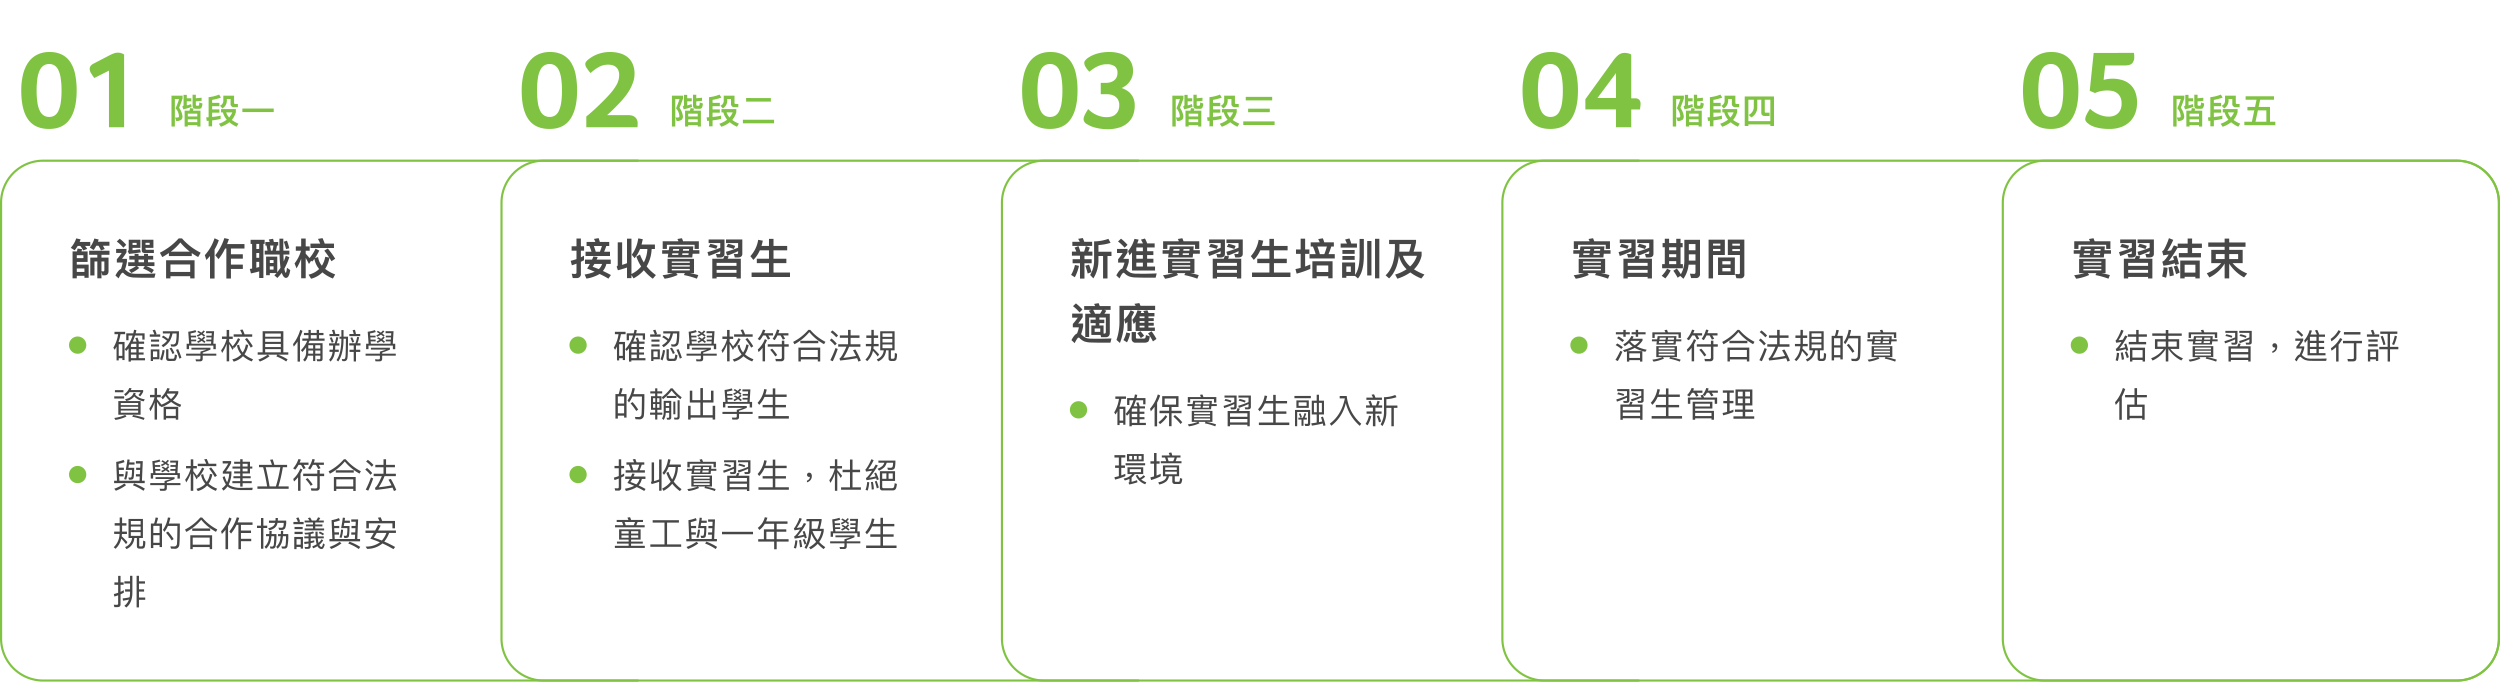 <svg xmlns="http://www.w3.org/2000/svg" xmlns:xlink="http://www.w3.org/1999/xlink" width="1159" height="316" viewBox="0 0 1159 316"><defs><clipPath id="a"><rect width="74" height="74" transform="translate(454 6230)" fill="#80c343" stroke="#707070" stroke-width="1"/></clipPath><clipPath id="f"><rect width="64" height="242" transform="translate(552 912)" fill="#fff" stroke="#707070" stroke-width="1"/></clipPath><clipPath id="g"><rect width="64" height="242" transform="translate(784 912)" fill="#fff" stroke="#707070" stroke-width="1"/></clipPath><clipPath id="h"><rect width="64" height="242" transform="translate(1016 912)" fill="#fff" stroke="#707070" stroke-width="1"/></clipPath></defs><g transform="translate(-320 -854)"><path d="M20,1A18.983,18.983,0,0,0,1,20V222a18.983,18.983,0,0,0,19,19H211a18.983,18.983,0,0,0,19-19V20A18.983,18.983,0,0,0,211,1H20m0-1H211a20,20,0,0,1,20,20V222a20,20,0,0,1-20,20H20A20,20,0,0,1,0,222V20A20,20,0,0,1,20,0Z" transform="translate(1248 928)" fill="#80c343"/><path d="M20,1A18.983,18.983,0,0,0,1,20V222a18.983,18.983,0,0,0,19,19H1139a18.983,18.983,0,0,0,19-19V20a18.984,18.984,0,0,0-19-19H20m0-1H1139a20,20,0,0,1,20,20V222a20,20,0,0,1-20,20H20A20,20,0,0,1,0,222V20A20,20,0,0,1,20,0Z" transform="translate(320 928)" fill="#80c343"/><path d="M4.02,8h1.2A17.03,17.03,0,0,1,6.6,10.08L8.44,9.4A13.207,13.207,0,0,0,7.4,8H9.84V6.16H4.92c.16-.4.32-.8.46-1.2L3.34,4.52A12.324,12.324,0,0,1,.8,8.88l1.82,1.16A16,16,0,0,0,4.02,8Zm8.6-.08h1.04A15.064,15.064,0,0,1,14.8,10.1l1.76-.66c-.24-.48-.52-.98-.86-1.52h3.04V6.08H13.4c.12-.34.22-.7.34-1.06l-2-.44A11.876,11.876,0,0,1,9.6,8.76l1.82,1.16A15.124,15.124,0,0,0,12.62,7.92ZM3.6,18.46H7.14v1.6H3.6Zm0,3.4H7.14v.92H9.1v-6.1H3.6V15.44H8.62v-4.9H5.76c.12-.32.22-.66.32-1.02l-2.14-.3a10.351,10.351,0,0,1-.28,1.32H1.64V23.02H3.6Zm0-8.18V12.3H6.66v1.38Zm9.52-1.56v1.3H9.86v8.3H11.8v-6.5h1.32v7.8h1.92V20.04l.44,1.6h1c1.22,0,1.84-.66,1.84-1.98V13.42H15.04v-1.3h3.72V10.24H9.34v1.88Zm1.92,7.64V15.22h1.34v4.02c0,.38-.18.58-.54.58ZM30.4,11.68v.94H27.94v1.74H30.4V15.6H27.42v1.76H31a15.4,15.4,0,0,1-3.24,1.78l1.1,1.42a15.664,15.664,0,0,0,3.68-2.32l-1-.88h3.58l-.78,1.14a18.269,18.269,0,0,1,4,2.18l1-1.52a19.89,19.89,0,0,0-3.5-1.8H39.6V15.6H36.62V14.36h2.4V12.62h-2.4v-.94H34.78v.94H32.22v-.94Zm1.82,3.92V14.36h2.56V15.6ZM23.5,4.66l-1.36,1.3a19.583,19.583,0,0,1,3.04,2.88L26.52,7.5A20.844,20.844,0,0,0,23.5,4.66ZM21.84,9.42v1.84h2.58a25.331,25.331,0,0,1-2.26,2.94v1.52H24.9a18.274,18.274,0,0,1-.82,2.96c-.84.34-1.68,1.36-2.56,3.04l1.46,1.34c.86-1.76,1.48-2.62,1.86-2.62a.592.592,0,0,1,.46.22,6,6,0,0,0,2.26,1.54,9.418,9.418,0,0,0,3.08.48c1.34.04,2.7.08,4.06.08h4.9l.48-1.96c-2.32.08-4.2.14-5.64.14-1.4,0-2.64-.02-3.72-.02a8.161,8.161,0,0,1-2.48-.38,6.655,6.655,0,0,1-1.8-1.22,4.7,4.7,0,0,0-.5-.38,19.6,19.6,0,0,0,.9-3.6V14.02h-2.3A25.7,25.7,0,0,0,26.64,11V9.42ZM37.38,6.56v.96H35.46V6.56ZM35.46,8.9h3.66V5.14h-5.4v4.98c0,.78.48,1.18,1.46,1.18h4.16V9.8H36.06c-.4,0-.6-.16-.6-.44Zm-7.64,2.82c2.04-.22,3.86-.46,5.48-.72l-.4-1.42c-1.12.16-2.28.3-3.46.42V8.9h3.64V5.14h-5.4V9.56a.961.961,0,0,1-.46.88Zm1.62-4.18V6.6h1.9v.94Zm21.4-3.02a28.86,28.86,0,0,1-8.72,6.64l1.12,2.04c1.08-.6,2.1-1.24,3.06-1.9v1.4H56.9V11.32a25.8,25.8,0,0,0,2.98,1.84l1.14-2.02a28.02,28.02,0,0,1-8.66-6.62Zm-3.68,6.16A25,25,0,0,0,51.6,6.42a27.023,27.023,0,0,0,4.42,4.26ZM58.2,14.66H45v8.4h2.02V22.04h9.16v1.02H58.2Zm-11.18,5.4V16.62h9.16v3.44ZM72.36,9.22h.58V23.14h2.12V18.68h5.52V16.66H75.06V13.92h5.52V11.88H75.06V9.22h6.28V7.16H73.28c.28-.74.56-1.5.84-2.3L72,4.38a24.92,24.92,0,0,1-4.2,7.96l1.5,1.8A24.067,24.067,0,0,0,72.36,9.22Zm-7,3.46V23.14h2.12V9.68a22.548,22.548,0,0,0,1.96-4.3l-1.98-.92a21.349,21.349,0,0,1-4.5,7.84l.7,2.24C64.26,13.94,64.82,13.32,65.36,12.68Zm18.82-7.5V7.1h.7V18.52l-1.08.16.54,2.08c1.32-.28,2.58-.58,3.82-.94v3.06h1.96V7.1h.56V5.18Zm2.66,12.96V15.4h1.32v2.4C87.72,17.92,87.28,18.02,86.84,18.14Zm0-4.62V11.3h1.32v2.22Zm0-4.1V7.1h1.32V9.42Zm9.7,3.54H91.36v8.62h1.72V20.6H96.2c-.32.36-.64.7-1,1.04l1.38,1.22a22.216,22.216,0,0,0,2.04-2.38,6.814,6.814,0,0,0,.6,1.34c.4.68.86,1.02,1.36,1.02.96,0,1.62-1.22,1.98-3.62l-1.52-1.08c-.16,1.52-.36,2.3-.58,2.34-.24-.12-.44-.76-.62-1.92a32.953,32.953,0,0,0,2.3-5.32l-1.66-.68a28.288,28.288,0,0,1-.96,2.68q-.06-1.38-.12-3.24h2.76V10.2H99.38c-.04-1.62-.04-3.46-.04-5.54h-1.8c0,2.04,0,3.9.04,5.54H95.92a23.2,23.2,0,0,0,.5-2.36h.56V6.2H94.96q-.18-.84-.36-1.5l-1.98.32c.14.36.28.74.42,1.18H91.02V7.84h.54c.16.74.32,1.52.46,2.36h-1.3V12h6.9a51.973,51.973,0,0,0,.42,6.12,19.387,19.387,0,0,1-1.5,2.06ZM94.32,10.2H93.6c-.12-.84-.26-1.62-.4-2.36h1.58A23.418,23.418,0,0,1,94.32,10.2Zm-1.24,8.78v-1.5h1.74v1.5Zm0-3.04V14.56h1.74v1.38Zm7.96-10.36-1.48.48a25.25,25.25,0,0,1,1.04,3.42l1.5-.38A27.568,27.568,0,0,0,101.04,5.58Zm4.1,2.64v2.02h2.4a17.017,17.017,0,0,1-2.98,5.88l.92,2.28a23.986,23.986,0,0,0,2.14-4.44V23h2.1V13.58c.44.76.96,1.7,1.52,2.82l1-1.5.52.36c.32-.36.64-.78.98-1.22a10.583,10.583,0,0,0,2.22,4.68,10.6,10.6,0,0,1-4.92,2.62l1.18,1.88a11.292,11.292,0,0,0,5.24-2.96,16.807,16.807,0,0,0,4.88,2.86l1.06-1.9a16.551,16.551,0,0,1-4.66-2.56,13.7,13.7,0,0,0,1.98-5.12c.34.54.66,1.06.94,1.58l1.74-1.18a38.859,38.859,0,0,0-3.44-4.74l-1.62,1c.88,1.12,1.64,2.2,2.3,3.22l-1.86-.38a11.187,11.187,0,0,1-1.56,4.12,8.059,8.059,0,0,1-1.76-3.98l-1.4.42a24.536,24.536,0,0,0,1.96-3.44l-1.74-.86a19.625,19.625,0,0,1-2.76,4.34c-.6-.72-1.2-1.4-1.8-2.02V10.24h1.86V8.22h-1.86V4.6h-2.1V8.22Zm6.78-1.3V8.96h10.92V6.92h-4.3q-.51-1.41-1.02-2.52l-2.12.36a18.061,18.061,0,0,1,1.04,2.16Z" transform="translate(352 960)" fill="#474747"/><path d="M5.312,4.184a15.2,15.2,0,0,1-3.44.96L2.24,13.88H.9v1.088H15.088V13.88h-1.28l.384-9.088H11.008V5.88h2.08l-.1,1.952H11.12v1.04h1.824l-.1,1.952h-1.84V11.88h1.776l-.1,2H3.344l-.1-2.032h2.08V10.792H3.2L3.1,8.856H5.44V7.816H3.056L2.96,6.04a15.4,15.4,0,0,0,2.784-.816Zm4.88,10.928-.576.864a23.153,23.153,0,0,1,4.9,2.56l.64-.992A25.085,25.085,0,0,0,10.192,15.112Zm-4.56.064a19.773,19.773,0,0,1-4.656,2.4l.72.928a19.087,19.087,0,0,0,4.768-2.592Zm2.16-8.784h2.576V5.368H7.952c.048-.416.1-.832.16-1.28l-1.024-.1C6.912,5.4,6.656,7.016,6.3,8.856h2.88a15.517,15.517,0,0,1-.208,3.216.619.619,0,0,1-.624.32c-.256,0-.544-.016-.848-.016l.3,1.04H8.32c.752,0,1.232-.176,1.456-.512q.384-.576.432-5.04H7.52C7.616,7.4,7.7,6.9,7.792,6.392Zm-1.52,3.12a12.2,12.2,0,0,1-.72,3.6l.928.272a13.178,13.178,0,0,0,.736-3.808Zm13.84,2.7v.864h7.024c-.688.24-1.632.544-2.848.928v.944h-6.64V15.9h6.64v1.088q0,.624-.576.624c-.624,0-1.2-.016-1.712-.032l.256.944h1.808c.848,0,1.28-.4,1.28-1.2V15.9h6.3v-.944h-6.3V14.44a37.635,37.635,0,0,0,3.584-1.36v-.864Zm-.256-4.784h2.416V6.616h-2.48l-.08-1.04a18.716,18.716,0,0,0,2.64-.64l-.384-.9a17.463,17.463,0,0,1-3.344.752l.416,5.552H17.888v2.528h1.1V11.208h11.3v1.68h1.1V10.344H30.256l.352-5.808h-3.7v.928h2.624l-.08,1.152H27.024v.816h2.384L29.344,8.44H26.976v.816h2.3l-.08,1.088H20.1L20,9.256h2.32V8.44H19.936ZM23.344,4.36l-.544.528c.448.256.88.528,1.28.784a6.493,6.493,0,0,1-1.488.752l.432.7a12.067,12.067,0,0,0,1.728-.992,12.07,12.07,0,0,1,1.152.912l.56-.56a10.2,10.2,0,0,0-1.088-.832,8.845,8.845,0,0,0,.976-1.04L25.7,4.2a7.268,7.268,0,0,1-.976,1.008C24.3,4.92,23.84,4.648,23.344,4.36ZM23.5,7.3l-.56.528c.416.24.832.48,1.232.736a7.568,7.568,0,0,1-1.44.72l.432.7a12.315,12.315,0,0,0,1.7-.96,11.8,11.8,0,0,1,1.232.96l.56-.576c-.352-.288-.736-.592-1.152-.88A8.036,8.036,0,0,0,26.512,7.48l-.688-.432a7.743,7.743,0,0,1-1.008,1.04C24.4,7.832,23.968,7.56,23.5,7.3Zm10.752-.272v1.1h2.16a14.419,14.419,0,0,1-2.56,5.264l.48,1.248a17.576,17.576,0,0,0,2.1-4.256V18.52H37.6V10.488q.648,1.056,1.536,2.736l.624-.912-.368-.528.688.5a17.233,17.233,0,0,0,2.592-4.048l-.96-.48a15.2,15.2,0,0,1-2.48,3.808q-.816-1.128-1.632-2.112V8.136h1.664v-1.1H37.6V3.96H36.432V7.032Zm5.424-1.04v1.12h8.608V5.992H44.752a18.68,18.68,0,0,0-.928-2.224l-1.168.192A14.953,14.953,0,0,1,43.6,5.992Zm6.16,1.7-.9.56a31.231,31.231,0,0,1,2.672,3.92l.96-.656A32.014,32.014,0,0,0,45.84,7.688Zm-.5,3.008a9.578,9.578,0,0,1-1.456,3.728,7.163,7.163,0,0,1-1.664-3.616l-1.008.3A8.705,8.705,0,0,0,43.184,15.3a8.43,8.43,0,0,1-4.128,2.32l.656,1.04a9.217,9.217,0,0,0,4.3-2.528,13.232,13.232,0,0,0,4.064,2.432l.576-1.024a12.573,12.573,0,0,1-3.936-2.288A10.8,10.8,0,0,0,46.432,10.9Zm18.56-.208V8.248h1.072v-.96H63.9V5.064H60.48V3.9H59.36V5.064h-2.8v.96h2.8V7.288H55.776v.96H59.36v1.28h-2.8v.96h2.8v1.28H56.224v.944H59.36V14.04H55.728v.976H59.36V16.6h1.12V15.016h4.208V14.04H60.48V12.712h3.744v-.944H60.48v-1.28ZM60.48,6.024h2.3V7.288h-2.3Zm0,2.224h2.3v1.28h-2.3Zm-.752,8.928a10.743,10.743,0,0,1-4.912-.944,3.536,3.536,0,0,1-.784-.64A12.331,12.331,0,0,0,55.3,10.216V9.528H52.784A38.449,38.449,0,0,0,55.152,5.7V4.76h-3.92V5.848h2.624a29.669,29.669,0,0,1-2.56,3.84v.9h2.96a10.726,10.726,0,0,1-.96,3.984,11.788,11.788,0,0,1-1.12-2.768l-.96.352a11.219,11.219,0,0,0,1.52,3.408,7.962,7.962,0,0,1-1.888,1.92l.752.976a8.472,8.472,0,0,0,1.888-1.968,5.469,5.469,0,0,0,.544.464Q55.9,18.2,60.224,18.2H64.96l.192-1.1C63.3,17.144,61.488,17.176,59.728,17.176ZM77.952,7.608a63.306,63.306,0,0,1-2.064,8.9H72.976c-.528-3.264-1.136-6.24-1.808-8.9Zm-.864,8.9a67.009,67.009,0,0,0,2.032-8.9H81.1V6.5H75.2c-.256-.96-.512-1.792-.784-2.528l-1.232.192a16.54,16.54,0,0,1,.88,2.336h-6v1.1h1.92c.736,2.848,1.344,5.824,1.856,8.9h-4.5v1.12h14.48V16.5ZM86.4,6.52h1.152a12.52,12.52,0,0,1,1.072,1.92l1.072-.4a13.611,13.611,0,0,0-.912-1.52h2.24V5.464H86.912c.192-.448.384-.912.544-1.408l-1.1-.24a12.709,12.709,0,0,1-2.464,4.32l.992.624A13.111,13.111,0,0,0,86.4,6.52Zm6.656,0H94.48a15.133,15.133,0,0,1,1.056,1.936l1.056-.4a13.162,13.162,0,0,0-.88-1.536H98.16V5.464H93.488q.264-.672.48-1.44l-1.12-.24a13.147,13.147,0,0,1-2.032,4.3l.976.624A15.128,15.128,0,0,0,93.056,6.52Zm-5.824,1.7a12.746,12.746,0,0,1-3.28,4.816l.352,1.2a15.63,15.63,0,0,0,1.872-1.984V18.52h1.136V10.584a14.832,14.832,0,0,0,.9-1.9ZM88.56,10.6v1.12H95.1v4.944a.69.69,0,0,1-.768.784c-.7,0-1.456-.032-2.24-.08l.256,1.1h2.4a1.332,1.332,0,0,0,1.488-1.52V11.72h2.048V10.6H96.24V8.92H95.1V10.6Zm2.032,2.032-.9.544a23.479,23.479,0,0,1,2.368,3.056l.9-.624A24.338,24.338,0,0,0,90.592,12.632Zm16.832-8.72A23.606,23.606,0,0,1,100.336,9.5l.608,1.1a23.3,23.3,0,0,0,6.9-5.648,22.592,22.592,0,0,0,6.832,5.616l.624-1.1a22.967,22.967,0,0,1-7.04-5.552Zm5.472,8.224H102.784v6.448h1.12v-.96h7.872v.96h1.12ZM103.9,16.52v-3.3h7.872v3.3ZM103.68,9v1.1H112V9Zm22.112-5.072V6.5H122v1.12h3.792v2.992h-4.56v1.12h3.792c-1.216,2.864-2.208,4.624-2.96,5.28a1.719,1.719,0,0,1-.24.112l.272,1.008c2.832-.272,5.456-.64,7.872-1.088.224.512.432,1.04.656,1.6l1.088-.48a35,35,0,0,0-2.528-5.152l-1.1.368c.48.8.96,1.68,1.424,2.64-1.984.384-3.952.688-5.92.9a25.342,25.342,0,0,0,2.688-5.184h5.248v-1.12h-4.544V7.624h4.112V6.5h-4.112V3.928Zm-7.264.256-.816.784a15.861,15.861,0,0,1,2.624,2.416l.816-.832A17.571,17.571,0,0,0,118.528,4.184Zm-.384,3.744-.816.784a16.1,16.1,0,0,1,2.4,2.416l.832-.816A17.081,17.081,0,0,0,118.144,7.928Zm1.84,4.432a45.671,45.671,0,0,1-2.416,5.616l1.152.5a52.827,52.827,0,0,0,2.3-5.7ZM7.584,31.568v8.848H9.232A4.914,4.914,0,0,1,6,44.608l.608.96a5.947,5.947,0,0,0,3.68-5.152h1.168V44.24c0,.736.432,1.12,1.328,1.12h.9a1.568,1.568,0,0,0,1.344-.56,7.268,7.268,0,0,0,.32-2.816l-.992-.352a15.805,15.805,0,0,1-.1,2.08.617.617,0,0,1-.624.592h-.816c-.192,0-.272-.1-.272-.256V40.416h1.712V31.568ZM13.2,39.44H8.656V37.7H13.2ZM8.656,36.768v-1.68H13.2v1.68Zm0-2.608V32.528H13.2V34.16Zm-7.5-.624v1.12H3.488V37.44H.928v1.1h2.5A8.776,8.776,0,0,1,.72,44.7l.832.72a8.822,8.822,0,0,0,2.672-4.752A31.559,31.559,0,0,1,6.432,43.28l.64-.976c-.9-.992-1.792-1.9-2.656-2.7.048-.352.1-.7.128-1.056h2.3v-1.1H4.592c0-.1.016-.192.016-.288v-2.5H6.624v-1.12H4.608V30.912H3.488v2.624ZM23.1,33.7H20.528a15.282,15.282,0,0,0,.752-2.624l-1.152-.16A14.756,14.756,0,0,1,19.44,33.7H17.952V45.072h1.12V43.7h2.912v.912H23.1Zm-4.032,8.928v-3.5h2.912v3.5Zm0-4.544v-3.3h2.912v3.3Zm6.816-.672-.928.576a31.4,31.4,0,0,1,2.64,3.552l.912-.64A27.046,27.046,0,0,0,25.888,37.408Zm5.488-3.7h-5.1a20.982,20.982,0,0,0,.7-2.672L25.84,30.9a14.147,14.147,0,0,1-2.288,5.76l.688.912a13.5,13.5,0,0,0,1.6-2.736h4.4c-.032,4.608-.1,7.376-.192,8.272a1.247,1.247,0,0,1-1.312,1.232c-.5,0-1.072-.016-1.744-.048l.272,1.056c.768.032,1.312.064,1.632.064a1.972,1.972,0,0,0,2.24-1.84C31.3,42.32,31.376,39.024,31.376,33.712Zm9.488-2.8A23.606,23.606,0,0,1,33.776,36.5l.608,1.1a23.3,23.3,0,0,0,6.9-5.648,22.592,22.592,0,0,0,6.832,5.616l.624-1.1a22.967,22.967,0,0,1-7.04-5.552Zm5.472,8.224H36.224v6.448h1.12v-.96h7.872v.96h1.12ZM37.344,43.52v-3.3h7.872v3.3ZM37.12,36v1.1h8.32V36Zm20.544-1.68h.864v11.3H59.7V41.888h4.768v-1.1H59.7v-2.7h4.672V36.96H59.7V34.32h5.376V33.184H58.16c.256-.656.512-1.36.768-2.1l-1.152-.256a19.641,19.641,0,0,1-3.472,6.56l.816.976A18.984,18.984,0,0,0,57.664,34.32Zm-5.12,2.3v8.992h1.184V34.9a19.441,19.441,0,0,0,1.616-3.5l-1.088-.512a17.163,17.163,0,0,1-3.776,6.448l.384,1.216A18.987,18.987,0,0,0,52.544,36.624ZM67.136,34.7v1.072h1.856v9.632h1.1V35.776h1.792V34.7H70.1V31.152h-1.1V34.7Zm9.024,3.888H73.9c.032-.448.048-.928.064-1.44H72.912c-.016.5-.032.976-.064,1.44h-1.52v.992h1.44a11.661,11.661,0,0,1-.416,2.352,6.328,6.328,0,0,1-1.728,2.576l.72.9A7.351,7.351,0,0,0,73.312,42.4a13.77,13.77,0,0,0,.512-2.816h1.3a34.011,34.011,0,0,1-.192,4.016c-.128.512-.4.784-.816.8-.272-.016-.608-.032-1.008-.064l.256.976c.384.032.7.048.976.048a1.431,1.431,0,0,0,1.408-.944A24.08,24.08,0,0,0,76.16,38.592Zm5.472,0h-2.4c.032-.464.048-.96.064-1.472H78.24c-.016.512-.032,1.008-.064,1.472H76.9v.992h1.2a11.269,11.269,0,0,1-.416,2.336,6.345,6.345,0,0,1-1.664,2.608l.672.848a7.148,7.148,0,0,0,1.968-3.008,13.548,13.548,0,0,0,.5-2.784h1.424a33.2,33.2,0,0,1-.16,4c-.1.512-.336.784-.72.8-.32-.016-.736-.032-1.248-.064l.272.976c.48.032.88.048,1.216.048a1.336,1.336,0,0,0,1.3-.944A24.391,24.391,0,0,0,81.632,38.592Zm-.96-6.224H76.784c.032-.368.048-.768.048-1.216H75.76c0,.416-.016.832-.048,1.216H72.688v1.024h2.848c0,.032-.016.064-.016.112a2.748,2.748,0,0,1-.976,1.488,5.835,5.835,0,0,1-2.24.912l.592.928a6.232,6.232,0,0,0,2.512-1.168,3.554,3.554,0,0,0,1.152-1.84q.048-.192.1-.432h2.88a7.992,7.992,0,0,1-.144,1.552c-.1.48-.432.72-1.04.736a9.483,9.483,0,0,1-1.28-.1l.3,1.04a8.268,8.268,0,0,0,1.024.064,1.927,1.927,0,0,0,1.776-.768A7.921,7.921,0,0,0,80.672,32.368Zm4.8,12.208h1.936v.768h1.04V39.92H84.416v5.664h1.056Zm1.936-1.056H85.472V40.944h1.936ZM86.384,30.864l-1.088.32a10.744,10.744,0,0,1,.816,1.792h-2.08v1.056h4.72V32.976H86.528l.592-.224A16.655,16.655,0,0,0,86.384,30.864ZM84.544,35.3V36.3H88.32V35.3Zm0,2.256v1.024H88.32V37.552Zm4.672-5.232v.9H93.1v.928H89.84v.88H93.1V36H89.232v.9h9.024V36H94.144v-.976h3.312v-.88H94.144v-.928h3.968v-.9H95.744a8.328,8.328,0,0,0,.736-1.152l-1.024-.352a12.644,12.644,0,0,1-.864,1.5H92.56a7.952,7.952,0,0,0-.832-1.424l-1.008.352a6.07,6.07,0,0,1,.736,1.072Zm-.144,7.344v.9H91.04v1.472c-.608.064-1.3.128-2.032.176l.144.992c.672-.08,1.3-.16,1.888-.24v1.008q0,.624-.672.624c-.384,0-.768-.032-1.152-.064l.208.928H90.7q1.344,0,1.344-1.248V42.784a16.359,16.359,0,0,0,1.648-.416v-.9c-.48.144-1.04.272-1.648.4V40.56h2.3a13.006,13.006,0,0,0,.464,2.736,10.143,10.143,0,0,1-2.048.992l.4.912a11.074,11.074,0,0,0,2.048-1.008,2.2,2.2,0,0,0,1.84,1.36,1.049,1.049,0,0,0,.816-.432,5.925,5.925,0,0,0,.688-1.68l-.784-.544c-.208,1.1-.448,1.664-.72,1.664-.384-.032-.736-.336-1.04-.944a8.508,8.508,0,0,0,1.808-2.1l-.72-.544a8.035,8.035,0,0,1-1.456,1.7,13.79,13.79,0,0,1-.3-2.112H98.1v-.9H95.28c-.032-.64-.048-1.376-.048-2.176H94.24c0,.768.016,1.5.048,2.176h-2.24v-1.1a6.782,6.782,0,0,0,1.52-.432l-.416-.736a12.444,12.444,0,0,1-4.016.592l.288.8c.56,0,1.1-.032,1.616-.08v.96ZM96.24,37.44l-.5.72a8.362,8.362,0,0,1,1.984,1.024l.48-.72A10.38,10.38,0,0,0,96.24,37.44Zm8.912-6.256a15.2,15.2,0,0,1-3.44.96l.368,8.736h-1.344v1.088h14.192V40.88h-1.28l.384-9.088h-3.184V32.88h2.08l-.1,1.952H110.96v1.04h1.824l-.1,1.952h-1.84V38.88h1.776l-.1,2h-9.344l-.1-2.032h2.08V37.792H103.04l-.1-1.936h2.336v-1.04H102.9l-.1-1.776a15.4,15.4,0,0,0,2.784-.816Zm4.88,10.928-.576.864a23.153,23.153,0,0,1,4.9,2.56l.64-.992A25.085,25.085,0,0,0,110.032,42.112Zm-4.56.064a19.773,19.773,0,0,1-4.656,2.4l.72.928a19.087,19.087,0,0,0,4.768-2.592Zm2.16-8.784h2.576V32.368h-2.416c.048-.416.1-.832.16-1.28l-1.024-.1c-.176,1.408-.432,3.024-.784,4.864h2.88a15.517,15.517,0,0,1-.208,3.216.619.619,0,0,1-.624.32c-.256,0-.544-.016-.848-.016l.3,1.04h.512c.752,0,1.232-.176,1.456-.512q.384-.576.432-5.04H107.36C107.456,34.4,107.536,33.9,107.632,33.392Zm-1.52,3.12a12.2,12.2,0,0,1-.72,3.6l.928.272a13.178,13.178,0,0,0,.736-3.808ZM131.12,32.5h-5.952a15.448,15.448,0,0,0-.72-1.7l-1.28.224A10.523,10.523,0,0,1,123.9,32.5h-6.08V35.92h1.184v-2.3h10.928v2.32h1.184Zm-13.68,4.448v1.12H121.3c-.512.88-1.056,1.776-1.632,2.672,1.488.48,2.976,1.04,4.48,1.68a10.77,10.77,0,0,1-6.64,1.968l.672,1.072a10.841,10.841,0,0,0,7.136-2.528,55.325,55.325,0,0,1,5.088,2.656l.768-1.008a50.472,50.472,0,0,0-5.024-2.5,13.807,13.807,0,0,0,2.256-4.016h3.152v-1.12H123.28q.576-1.056,1.2-2.256l-1.184-.352c-.432.864-.9,1.728-1.376,2.608Zm5.216,1.12h4.48a11.106,11.106,0,0,1-2.112,3.536,34.659,34.659,0,0,0-3.712-1.328Q121.936,39.312,122.656,38.064ZM2.512,72.456c.912,0,1.376-.432,1.376-1.3V66.52c.512-.224,1.024-.48,1.52-.736V64.6c-.512.272-1.008.528-1.52.768V62.1H5.312V61H3.888V57.976H2.768V61H1.04v1.1H2.768v3.712c-.656.224-1.328.432-2,.592l.272,1.168c.576-.192,1.152-.384,1.728-.592v3.888c0,.352-.224.528-.656.528s-.88-.032-1.36-.064l.256,1.12Zm8.816-14.512V72.6h1.1V69.08h2.9V68.024h-2.9V65.256H14.8V64.2H12.432V61.544h2.784V60.5H12.432v-2.56ZM5.664,60.5v1.04H8.288V64.2h-2.3v1.056h2.3v.576A11.673,11.673,0,0,1,8.08,67.88a15.635,15.635,0,0,1-3.216.528l.16,1.072a26.576,26.576,0,0,0,2.752-.528,5.964,5.964,0,0,1-2.128,2.9l.9.784c1.856-1.44,2.8-3.7,2.832-6.8V57.944H8.288V60.5Z" transform="translate(372 1063)" fill="#474747"/><path d="M4,0A4,4,0,1,1,0,4,4,4,0,0,1,4,0Z" transform="translate(352 1070)" fill="#80c343"/><path d="M1.072,4.808v1.12h1.68A16.536,16.536,0,0,1,.544,12.2l.608.96c.32-.48.608-.976.88-1.488v6.4H3.04V17.048H4.72v.864H5.744V9.528H2.96a21.933,21.933,0,0,0,.9-3.6h2.16V4.808ZM3.04,15.992V10.584H4.72v5.408Zm12-10.448H10.9c.112-.464.224-.96.336-1.472L10.16,3.864q-.168.84-.384,1.68H6.528V8.76H7.584V6.552H9.472A16,16,0,0,1,5.84,12.9l.672.816A13.583,13.583,0,0,0,7.6,12.488v6.144H8.688v-.576h6.544V17.032H12.3V15.384h2.272v-.992H12.3V12.856h2.24v-.992H12.3V10.376h2.512V9.368H12.368c-.16-.576-.368-1.2-.624-1.888l-1.008.272c.224.528.416,1.072.592,1.616H9.52a22.968,22.968,0,0,0,1.088-2.816h3.376v1.9H15.04ZM8.688,17.032V15.384h2.528v1.648Zm2.528-2.64H8.688V12.856h2.528Zm0-2.528H8.688V10.92c.1-.176.208-.352.32-.544h2.208ZM26.848,5.608a8.644,8.644,0,0,1-.88,2.56,14.411,14.411,0,0,0-2.32-1.6l-.624.768a12.352,12.352,0,0,1,2.4,1.648,8.2,8.2,0,0,1-2.512,2.064l.7.928a9.912,9.912,0,0,0,3.12-2.944,11.367,11.367,0,0,0,1.248-3.424h1.872a18.473,18.473,0,0,1-.336,4.24,1.361,1.361,0,0,1-1.408.832c-.272-.016-.608-.032-1.024-.064l.272,1.008c.384.032.7.064.992.064a2.125,2.125,0,0,0,2.016-1.008c.384-.672.576-2.7.608-6.1H23.488V5.608ZM23.36,13.24a18.667,18.667,0,0,1-1.152,4.288l.928.592a22.066,22.066,0,0,0,1.184-4.672Zm4.16-1.056-.928.3a15.855,15.855,0,0,1,1.36,2.608l.912-.4A16.357,16.357,0,0,0,27.52,12.184Zm3.056.672-.992.32a29.66,29.66,0,0,1,1.584,4.1l.944-.416A33.537,33.537,0,0,0,30.576,12.856Zm-2.208,5.488a1.646,1.646,0,0,0,1.12-.352,4.833,4.833,0,0,0,.528-2.352l-.992-.32a4.5,4.5,0,0,1-.288,1.76.677.677,0,0,1-.56.224H26.592c-.352,0-.528-.192-.528-.56V12.888H25.008v4.08c0,.912.416,1.376,1.264,1.376ZM19.84,3.832l-1.1.32a15.346,15.346,0,0,1,.832,1.888H17.424V7.1h4.848V6.04H20l.592-.224A18.721,18.721,0,0,0,19.84,3.832ZM18,8.408V9.4h3.76V8.408Zm0,2.24v.992h3.76v-.992Zm3.9,2.32H17.888V18.36h1.04v-.816H21.9Zm-2.976,3.6V13.912H20.88v2.656Zm17.824-4.352v.864h7.024c-.688.24-1.632.544-2.848.928v.944h-6.64V15.9h6.64v1.088q0,.624-.576.624c-.624,0-1.2-.016-1.712-.032l.256.944H40.7c.848,0,1.28-.4,1.28-1.2V15.9h6.3v-.944h-6.3V14.44a37.635,37.635,0,0,0,3.584-1.36v-.864ZM36.5,7.432h2.416V6.616h-2.48l-.08-1.04a18.716,18.716,0,0,0,2.64-.64l-.384-.9a17.463,17.463,0,0,1-3.344.752l.416,5.552H34.528v2.528h1.1V11.208h11.3v1.68h1.1V10.344H46.9l.352-5.808h-3.7v.928h2.624L46.1,6.616H43.664v.816h2.384L45.984,8.44H43.616v.816h2.3l-.08,1.088h-9.1l-.1-1.088h2.32V8.44H36.576ZM39.984,4.36l-.544.528c.448.256.88.528,1.28.784a6.493,6.493,0,0,1-1.488.752l.432.7a12.067,12.067,0,0,0,1.728-.992,12.07,12.07,0,0,1,1.152.912l.56-.56a10.2,10.2,0,0,0-1.088-.832,8.845,8.845,0,0,0,.976-1.04L42.336,4.2a7.268,7.268,0,0,1-.976,1.008C40.944,4.92,40.48,4.648,39.984,4.36Zm.16,2.944-.56.528c.416.24.832.48,1.232.736a7.568,7.568,0,0,1-1.44.72l.432.7a12.315,12.315,0,0,0,1.7-.96,11.8,11.8,0,0,1,1.232.96l.56-.576c-.352-.288-.736-.592-1.152-.88A8.036,8.036,0,0,0,43.152,7.48l-.688-.432a7.743,7.743,0,0,1-1.008,1.04C41.04,7.832,40.608,7.56,40.144,7.3ZM50.9,7.032v1.1h2.16A14.419,14.419,0,0,1,50.5,13.4l.48,1.248a17.576,17.576,0,0,0,2.1-4.256V18.52H54.24V10.488q.648,1.056,1.536,2.736l.624-.912-.368-.528.688.5a17.233,17.233,0,0,0,2.592-4.048l-.96-.48a15.2,15.2,0,0,1-2.48,3.808q-.816-1.128-1.632-2.112V8.136H55.9v-1.1H54.24V3.96H53.072V7.032Zm5.424-1.04v1.12h8.608V5.992H61.392a18.68,18.68,0,0,0-.928-2.224L59.3,3.96a14.953,14.953,0,0,1,.944,2.032Zm6.16,1.7-.9.56a31.231,31.231,0,0,1,2.672,3.92l.96-.656A32.014,32.014,0,0,0,62.48,7.688Zm-.5,3.008a9.578,9.578,0,0,1-1.456,3.728,7.163,7.163,0,0,1-1.664-3.616l-1.008.3A8.705,8.705,0,0,0,59.824,15.3a8.43,8.43,0,0,1-4.128,2.32l.656,1.04a9.217,9.217,0,0,0,4.3-2.528,13.232,13.232,0,0,0,4.064,2.432l.576-1.024a12.573,12.573,0,0,1-3.936-2.288A10.8,10.8,0,0,0,63.072,10.9ZM79.36,4.552h-9.6v9.792h-2.3v1.072h4.656A18.593,18.593,0,0,1,67.776,17.7l.7.912a18.03,18.03,0,0,0,4.5-2.48l-.832-.72h4.48l-.544.8a22.476,22.476,0,0,1,4.608,2.368l.64-.976a23.95,23.95,0,0,0-4.5-2.192h4.832V14.344h-2.3Zm-8.432,9.792v-1.5h7.264v1.5Zm0-2.432V10.44h7.264v1.472Zm0-2.416V8.008h7.264V9.5Zm0-2.4V5.64h7.264V7.1ZM97.552,10.12H91.008c.176-.384.352-.768.512-1.168h6.96V7.928H95.9V6.36h2.064V5.336H95.9V3.944H94.816V5.336H92.08V3.944H91.008V5.336H88.9V6.36h2.112V7.928H88.16V8.952h2.288a13.676,13.676,0,0,1-2.944,4.4l.688.832a14.61,14.61,0,0,0,1.728-2.16V13.96a5.157,5.157,0,0,1-1.392,3.888l.816.752a5.125,5.125,0,0,0,1.392-2.72h2.432v2.512h.992V15.88h2.352v1.2a.436.436,0,0,1-.5.48l-1.232-.048.272.96h1.28c.8,0,1.216-.352,1.216-1.04ZM90.88,14.968c.032-.352.048-.7.048-1.088V13.5h2.24v1.472ZM94.16,13.5h2.352v1.472H94.16Zm-3.232-.912V11.032h2.24v1.552Zm3.232-1.552h2.352v1.552H94.16ZM87.184,3.9a18.7,18.7,0,0,1-3.344,6.64l.336,1.152a23.016,23.016,0,0,0,1.776-2.336v9.28h1.12V7.352a22.066,22.066,0,0,0,1.152-2.976Zm7.632,4.032H92.08V6.36h2.736Zm11.456-3.9V7.08h-.88v.944h.88v.112q-.048,6.72-2.256,9.776l.768.672c1.616-2.208,2.448-5.68,2.48-10.448V8.024h1.1c-.032,4.576-.1,7.312-.192,8.192-.08.848-.336,1.28-.752,1.28q-.432,0-.96-.048l.24.944c.4.032.688.048.848.048q1.416,0,1.584-1.824c.128-1.216.208-4.384.208-9.536h-2.08V4.024Zm-3.312-.192-1.088.192a11.986,11.986,0,0,1,.592,1.808h-1.728V6.84h4.576V5.832H103.5C103.312,5.08,103.136,4.408,102.96,3.832Zm-.544,7.36q-.024,1.008-.1,1.92h-1.552V14.12h1.44l-.1.576a6.383,6.383,0,0,1-1.536,3.12l.672.816a6.984,6.984,0,0,0,1.888-3.728c.032-.256.08-.512.128-.784h1.792V13.112h-1.7q.072-.864.1-1.92h1.9V10.168h-1.248a14.672,14.672,0,0,0,.736-2.752l-.96-.128a15.155,15.155,0,0,1-.7,2.88h-2.608v1.024Zm-.688-3.872-.848.336a15.54,15.54,0,0,1,.928,2.224l.848-.352A15.233,15.233,0,0,0,101.728,7.32Zm10.256,3.84v1.984h-1.936v1.008h1.936v4.416h1.056V14.152h1.968V13.144H113.04V11.16h2.08V10.136h-1.408a14.985,14.985,0,0,0,.8-2.8l-.96-.128a15.2,15.2,0,0,1-.784,2.928H109.92V11.16Zm.576-7.28-1.088.192c.176.512.352,1.1.512,1.76h-2.016V6.84h5.04V5.832h-1.984C112.864,5.1,112.72,4.456,112.56,3.88Zm-1.3,3.456-.832.32a17.562,17.562,0,0,1,.912,2.16l.816-.352A13.487,13.487,0,0,0,111.264,7.336Zm8.688,4.88v.864h7.024c-.688.24-1.632.544-2.848.928v.944h-6.64V15.9h6.64v1.088q0,.624-.576.624c-.624,0-1.2-.016-1.712-.032l.256.944H123.9c.848,0,1.28-.4,1.28-1.2V15.9h6.3v-.944h-6.3V14.44a37.635,37.635,0,0,0,3.584-1.36v-.864ZM119.7,7.432h2.416V6.616h-2.48l-.08-1.04a18.716,18.716,0,0,0,2.64-.64l-.384-.9a17.464,17.464,0,0,1-3.344.752l.416,5.552h-1.152v2.528h1.1V11.208h11.3v1.68h1.1V10.344H130.1l.352-5.808h-3.7v.928h2.624l-.08,1.152h-2.432v.816h2.384l-.064,1.008h-2.368v.816h2.3l-.08,1.088h-9.1l-.1-1.088h2.32V8.44h-2.384Zm3.488-3.072-.544.528c.448.256.88.528,1.28.784a6.493,6.493,0,0,1-1.488.752l.432.7a12.067,12.067,0,0,0,1.728-.992,12.07,12.07,0,0,1,1.152.912l.56-.56a10.2,10.2,0,0,0-1.088-.832,8.845,8.845,0,0,0,.976-1.04l-.656-.416a7.268,7.268,0,0,1-.976,1.008C124.144,4.92,123.68,4.648,123.184,4.36Zm.16,2.944-.56.528c.416.24.832.48,1.232.736a7.568,7.568,0,0,1-1.44.72l.432.7a12.315,12.315,0,0,0,1.7-.96,11.8,11.8,0,0,1,1.232.96l.56-.576c-.352-.288-.736-.592-1.152-.88a8.036,8.036,0,0,0,1.008-1.056l-.688-.432a7.744,7.744,0,0,1-1.008,1.04C124.24,7.832,123.808,7.56,123.344,7.3ZM8.048,32.8h5.136a7.368,7.368,0,0,1-1.008,1.344l.8.624a9.668,9.668,0,0,0,1.392-2.112V31.84H8.64c.128-.272.24-.56.352-.848l-1.056-.128a5.938,5.938,0,0,1-2.384,2.88l.64.848A8.255,8.255,0,0,0,8.048,32.8ZM1.28,31.856v.992H5.216v-.992Zm-.32,2.88v1.008H5.552V34.736Zm8.96-1.648c-.416,1.568-1.728,2.56-3.936,2.96l.544.832a5.708,5.708,0,0,0,3.7-2.08,7.642,7.642,0,0,0,4.416,2.256l.464-.96A7.316,7.316,0,0,1,10.672,34a4.749,4.749,0,0,0,.24-.72Zm-7.072,3.84v6.336H13.184V36.928Zm9.2,5.408H3.984V41.312h8.064ZM3.984,40.528V39.6h8.064v.928Zm0-1.712v-.992h8.064v.992Zm5.728,4.592-.416.8A32.047,32.047,0,0,1,14.64,45.68l.384-.912A33.548,33.548,0,0,0,9.712,43.408ZM6.064,43.36A18.653,18.653,0,0,1,.976,44.768l.528.9A17.238,17.238,0,0,0,6.64,44.112ZM20.8,37.328c.384.56.864,1.3,1.424,2.224l.24-.368.432.576a17.443,17.443,0,0,0,4.448-2.416,18.109,18.109,0,0,0,4.16,2.368l.512-1.072a17.163,17.163,0,0,1-3.872-1.968,10.583,10.583,0,0,0,2.512-3.424v-.9H26.144q.288-.576.528-1.2l-1.1-.24a12.327,12.327,0,0,1-2.848,4.32l.736.88a15.31,15.31,0,0,0,1.328-1.52A11,11,0,0,0,26.5,36.624a17.169,17.169,0,0,1-3.664,1.984l.016-.016c-.688-.944-1.376-1.792-2.048-2.56v-.864h1.744v-1.1H20.8v-3.12H19.664v3.12H17.536v1.1h2.112a15.049,15.049,0,0,1-2.432,5.248l.5,1.248a18.08,18.08,0,0,0,1.952-4.16v8.032H20.8ZM30.624,39.6H23.856v5.968h1.12v-.7H29.5v.7h1.12Zm-5.648,4.192v-3.12H29.5v3.12ZM27.28,36a9.343,9.343,0,0,1-1.92-2.24c.064-.1.112-.208.176-.3h3.856A9.834,9.834,0,0,1,27.28,36Z" transform="translate(372 1003)" fill="#474747"/><path d="M4,0A4,4,0,1,1,0,4,4,4,0,0,1,4,0Z" transform="translate(352 1010)" fill="#80c343"/><path d="M13.52,4.4l-2.16.36A12.888,12.888,0,0,1,12,6.16H7.94V8.04h1.3a24.445,24.445,0,0,1,.98,2.66H7.46v1.98H18.8V10.7H16.06c.36-.8.7-1.7,1.02-2.66h1.36V6.16H14.1C13.9,5.52,13.72,4.92,13.52,4.4Zm.6,6.3H12.18c-.28-.98-.56-1.86-.86-2.66h3.74C14.78,8.96,14.46,9.84,14.12,10.7ZM3.28,22.9A1.8,1.8,0,0,0,5.3,20.86v-5.5c.48-.22.96-.46,1.44-.7V12.54c-.48.26-.96.5-1.44.74V10.2H6.78V8.18H5.3V4.6H3.26V8.18H1V10.2H3.26v3.92a21.519,21.519,0,0,1-2.68.78L1.12,17c.72-.24,1.42-.48,2.14-.76v4.08a.618.618,0,0,1-.7.68,9.869,9.869,0,0,1-1.5-.12l.46,2.02Zm7.8-10c-.16.46-.36.94-.6,1.46H7.2v2H9.48c-.4.68-.82,1.4-1.3,2.14,1.24.5,2.42,1,3.52,1.48a20.91,20.91,0,0,1-4.66,1.28l.82,1.9a17.7,17.7,0,0,0,6.12-2.14,36.891,36.891,0,0,1,4.08,2.16l1.16-1.68c-1.2-.66-2.44-1.28-3.72-1.88a7.677,7.677,0,0,0,1.6-3.26h2.04v-2H12.6c.16-.4.34-.8.5-1.22Zm4.06,3.46a5.784,5.784,0,0,1-1.54,2.42c-.94-.4-1.9-.76-2.86-1.12.28-.42.56-.86.84-1.3Zm7.32,2.94c1.46-.38,2.86-.8,4.22-1.28v4.92h2.06V21.5l.96,1.56a16.4,16.4,0,0,0,4.78-3.78,21.751,21.751,0,0,0,4.16,3.94l1.44-1.7a20.181,20.181,0,0,1-4.3-4.02A17.177,17.177,0,0,0,38.1,9.44h1.52V7.38h-6.2c.2-.78.4-1.62.56-2.5l-2.1-.36A16.4,16.4,0,0,1,28.9,12.1l1.3,1.6a15.191,15.191,0,0,0,2.52-4.26h3.4a14.653,14.653,0,0,1-1.64,6.22,18.972,18.972,0,0,1-1.78-3.68l-1.7.96a21.3,21.3,0,0,0,2.24,4.6,13.182,13.182,0,0,1-4.5,3.48V4.66H26.68V16.02c-.74.28-1.5.54-2.26.78V6.34H22.38V16.9a.7.7,0,0,1-.52.64ZM46.3,8.22l-.26,1.76H42.98v1.64H45.8l-.26,1.74h11.4l.16-1.74h3.14V9.98H57.26l.16-1.76Zm1.26,3.96.14-.78h2.86l-.12.78Zm4.82-.78h2.88l-.1.78h-2.9Zm-4.46-1.16.14-.8h2.82l-.14.8Zm4.78-.8h2.78l-.08.8H52.56Zm-7.22,4.58v6.6h2.54a32.862,32.862,0,0,1-4.84.98l.94,1.62a22.879,22.879,0,0,0,6.04-1.74l-.64-.86h4l-.48.9a37.949,37.949,0,0,1,6.04,1.68l.66-1.66a38.711,38.711,0,0,0-3.92-.92h1.92v-6.6Zm10.3,5.34H47.44v-.68h8.34ZM47.44,17.6v-.66h8.34v.66Zm0-1.72V15.2h8.34v.68ZM59.98,5.86h-7.3c-.18-.52-.36-1-.54-1.42l-2.1.36a10.48,10.48,0,0,1,.5,1.06H43.22V9.4h1.96V7.5H58.02V9.4h1.96Zm19.46,8.1h-6.1a7.084,7.084,0,0,0,.44-1.14l-1.96-.26a8.991,8.991,0,0,1-.5,1.4h-5.1V23.1h2v-.72h9.22v.72h2Zm-11.22,6.5V19.1h9.22v1.36Zm0-3.2v-1.4h9.22v1.4Zm1.7-8.4a47.809,47.809,0,0,1-5.94,2.02l.54,1.8a48.871,48.871,0,0,0,5.4-2.2V11c0,.52-.14.8-.42.8l-1.6-.06.46,1.64h1.5c1.34,0,2.02-.6,2.02-1.76V5.02H64.52V6.7h5.4ZM65.3,7.04l-.76,1.44a25.933,25.933,0,0,1,3.52.9l.58-1.42A20.575,20.575,0,0,0,65.3,7.04Zm12.88,1.8a45.313,45.313,0,0,1-5.64,1.9l.54,1.8a43.55,43.55,0,0,0,5.1-2.1v.62c0,.46-.2.7-.56.7L76.2,11.7l.46,1.66H78c1.42,0,2.14-.56,2.14-1.68V5.02H72.58V6.7h5.6ZM73.5,7.02l-.74,1.44a22.385,22.385,0,0,1,3.48.98l.6-1.42A18.434,18.434,0,0,0,73.5,7.02Zm14.76,3.02H92.5v3.92H86.86v2.02H92.5v4.36H84.44v2.08h17.8V20.34H94.6V15.98h5.96V13.96H94.6V10.04h6.34V8.02H94.6V4.74H92.5V8.02H89.02c.24-.76.44-1.58.62-2.44l-2.14-.4a14.73,14.73,0,0,1-3.62,7.58l1.38,1.74A14.326,14.326,0,0,0,88.26,10.04Z" transform="translate(584 960)" fill="#474747"/><path d="M10.512,3.768,9.328,3.96a11.349,11.349,0,0,1,.608,1.392H6.416V6.408H7.5A15.531,15.531,0,0,1,8.48,9H6.048v1.1h8.928V9H12.528a22.608,22.608,0,0,0,.992-2.592h1.168V5.352h-3.6Q10.8,4.488,10.512,3.768ZM11.424,9H9.568a23.275,23.275,0,0,0-.88-2.592h3.7A27.287,27.287,0,0,1,11.424,9ZM2.64,18.456A1.2,1.2,0,0,0,3.984,17.1v-4.72c.448-.224.912-.448,1.376-.688V10.52c-.448.24-.9.48-1.376.7V8.1h1.36V7H3.984V3.944H2.864V7H.88V8.1H2.864v3.6a18.732,18.732,0,0,1-2.272.72L.88,13.576c.672-.224,1.328-.464,1.984-.72v3.952c0,.384-.208.592-.624.592s-.832-.032-1.28-.064l.24,1.12ZM9.1,10.52c-.16.448-.368.912-.592,1.408H5.84v1.12H7.952c-.32.592-.672,1.216-1.088,1.856,1.12.448,2.16.88,3.136,1.328A14.162,14.162,0,0,1,5.712,17.56L6.16,18.6a13.282,13.282,0,0,0,5.04-1.808q1.968.936,3.456,1.824l.624-.912c-1.024-.592-2.112-1.152-3.232-1.664a6.254,6.254,0,0,0,1.5-2.992h1.68v-1.12H9.7a13.35,13.35,0,0,0,.528-1.28Zm3.376,2.528a5.207,5.207,0,0,1-1.488,2.512c-.88-.4-1.792-.768-2.72-1.12q.456-.672.864-1.392ZM18.1,15.432c1.2-.32,2.352-.672,3.472-1.056V18.5H22.7V4.008H21.568v9.248q-1.152.456-2.352.816v-8.7H18.1v8.688c0,.176-.128.3-.352.4ZM25.952,7.5H29.2a12.343,12.343,0,0,1-1.568,5.776,16.577,16.577,0,0,1-1.76-3.584l-.944.528a17.117,17.117,0,0,0,2.016,4.1,11.177,11.177,0,0,1-4,3.2l.656,1.04a13.124,13.124,0,0,0,4.048-3.3A17.66,17.66,0,0,0,31.2,18.68l.768-.912a17.05,17.05,0,0,1-3.616-3.488A13.622,13.622,0,0,0,30.3,7.5h1.328V6.36h-5.3c.208-.7.384-1.472.544-2.288L25.728,3.88a13.57,13.57,0,0,1-2.608,6.368l.72.88A12.267,12.267,0,0,0,25.952,7.5Zm11.184-.672-.24,1.5H34.48v.928h2.272l-.224,1.488H45.44l.16-1.488h2.5V8.328H45.7l.16-1.5Zm.528,3.216.16-.9h2.864l-.144.9Zm4.032-.9h2.88l-.112.9H41.552Zm-3.76-.688.16-.912h2.848l-.144.912Zm4.032-.912h2.8l-.112.912H41.808ZM36.5,11.464v5.1h2.9a19.95,19.95,0,0,1-4.736,1.184l.528.9a16.885,16.885,0,0,0,4.9-1.424l-.5-.656H42.9l-.352.688a30.188,30.188,0,0,1,4.848,1.392l.368-.912a28.5,28.5,0,0,0-4.672-1.168H46.08v-5.1Zm8.5,4.352H37.584v-.784h7.408Zm-7.408-1.44v-.768h7.408v.768Zm0-1.424v-.8h7.408v.8Zm10.3-7.872H41.9a12.978,12.978,0,0,0-.464-1.216l-1.152.192c.16.32.32.656.464,1.024h-6.08V7.656H35.76V6.008H46.8V7.656h1.088Zm15.5,6.464H58.3a5.257,5.257,0,0,0,.464-1.152L57.7,10.248a6.425,6.425,0,0,1-.512,1.3H53.136v7.072h1.1V17.9h8.048v.72h1.1Zm-9.152,5.28V15.256h8.048v1.568Zm0-2.592V12.6h8.048v1.632ZM56.208,7.4a36.56,36.56,0,0,1-4.96,1.776l.272,1.008a36.705,36.705,0,0,0,4.688-1.856V9.3c0,.384-.144.592-.4.592l-1.392-.032.24.928h1.36c.848,0,1.28-.384,1.28-1.152V4.376H51.68V5.32h4.528Zm-4.1-1.44-.432.816a20.034,20.034,0,0,1,2.912.784l.32-.816A18.1,18.1,0,0,0,52.112,5.96Zm10.7,1.456A34.315,34.315,0,0,1,58.064,9.1l.272,1.008a35.266,35.266,0,0,0,4.48-1.792v1.04c0,.336-.16.512-.448.512l-1.312-.032.24.928h1.28c.88,0,1.328-.368,1.328-1.072V4.376H58.128V5.32h4.688ZM58.672,5.944l-.432.816a16.276,16.276,0,0,1,2.9.848l.336-.816A14.923,14.923,0,0,0,58.672,5.944Zm11.744,2.08h3.84v3.7h-4.7v1.12h4.7V16.9h-6.64v1.152h14.1V16.9H75.424V12.84h4.944V11.72H75.424v-3.7h5.264V6.9H75.424V4.056H74.256V6.9H70.832a21.166,21.166,0,0,0,.624-2.32l-1.168-.208a12.461,12.461,0,0,1-3.056,6.368l.736.944A11.85,11.85,0,0,0,70.416,8.024Zm20.768,2.112a.968.968,0,0,0-.752.272.928.928,0,0,0-.288.72.952.952,0,0,0,.272.7.93.93,0,0,0,.688.288.856.856,0,0,0,.352-.064,1.887,1.887,0,0,1-.336,1.072,2.314,2.314,0,0,1-1.024.7v.784a3.087,3.087,0,0,0,1.648-1.04,3,3,0,0,0,.624-1.872,1.859,1.859,0,0,0-.32-1.12A1.022,1.022,0,0,0,91.184,10.136Zm9.568-3.072v1.1h2.256a15.277,15.277,0,0,1-2.544,5.456l.5,1.264a18.492,18.492,0,0,0,2.1-4.384v8.032h1.1V10.024c.448.656.976,1.5,1.584,2.56l.656-.976c-.752-.992-1.5-1.872-2.24-2.672V8.168h2.208v-1.1H104.16V3.928h-1.1V7.064Zm9.3-3.04V8.776h-3.424V9.912h3.424V16.92H105.92v1.136h9.2V16.92h-3.888V9.912h3.5V8.776h-3.5V4.024Zm15.936,1.5a4.328,4.328,0,0,1-.912,1.488,6.888,6.888,0,0,1-2.24,1.312l.672.864a7.868,7.868,0,0,0,2.544-1.664,5.734,5.734,0,0,0,1.024-2h2.944a5.526,5.526,0,0,1-.256,1.952c-.144.256-.5.384-1.056.4-.352-.016-.8-.048-1.344-.08l.272,1.024c.512.032.96.048,1.312.048a2.042,2.042,0,0,0,1.68-.608c.32-.416.48-1.664.5-3.712h-7.9v.976Zm.944,4.928v2.512h-1.936V10.456Zm1.008,2.512V10.456h1.936v2.512Zm3.008-3.52H123.92v7.664a1.113,1.113,0,0,0,1.28,1.248h4.672a1.549,1.549,0,0,0,1.536-.96,8.589,8.589,0,0,0,.384-2.048l-1.04-.336a6.941,6.941,0,0,1-.32,1.84.952.952,0,0,1-.864.464h-3.952c-.416,0-.624-.208-.624-.592V13.976h5.952Zm-12.928,5.024a12.8,12.8,0,0,1-.752,3.648l1.008.3a16.462,16.462,0,0,0,.688-3.84Zm2.64-.08-.9.1a22.015,22.015,0,0,1,.352,3.472l1.008-.128A17.508,17.508,0,0,0,120.656,14.392Zm1.728-.5-.816.336a28.209,28.209,0,0,1,.928,3.2l.912-.4A25.706,25.706,0,0,0,122.384,13.9Zm-.272-3.808-.832.32c.208.448.416.928.624,1.472a26.014,26.014,0,0,1-2.864.592,34.854,34.854,0,0,0,3.936-5.7l-1.008-.384q-.528.96-1.056,1.824c-.816.16-1.616.272-2.416.352a21.129,21.129,0,0,0,2.528-4.24l-1.072-.416a21.307,21.307,0,0,1-2.3,4.288.951.951,0,0,1-.464.416l.288,1.024c.944-.128,1.872-.256,2.8-.4A15.926,15.926,0,0,1,117.92,12.3a1.721,1.721,0,0,1-.5.3l.288,1.008a30.764,30.764,0,0,0,4.5-.864c.1.272.192.56.288.88l.912-.4A20.166,20.166,0,0,0,122.112,10.088ZM7.44,37.264v1.1H4.112v-1.1Zm0,1.936v1.1H4.112V39.2Zm0,1.968V42.1H2.016v.928H7.44v.992H1.056v.992H14.944v-.992H8.56v-.992H14V42.1H8.56v-.928h4.432V36.384H3.008v4.784ZM8.56,40.3V39.2h3.328v1.1Zm0-1.936v-1.1h3.328v1.1ZM4.384,32.992l.56,1.488H1.136v.992H14.864V34.48H10.992l.608-1.488h2.5v-.944H8.576c-.16-.48-.32-.9-.48-1.28l-1.232.192c.16.336.32.7.464,1.088H1.9v.944ZM6.112,34.48l-.56-1.488h4.864L9.824,34.48Zm17.952-1.216V43.392H17.5v1.1H31.792v-1.1H25.248V33.264h5.5v-1.1H18.576v1.1Zm14.528-2.08a15.2,15.2,0,0,1-3.44.96l.368,8.736H34.176v1.088H48.368V40.88h-1.28l.384-9.088H44.288V32.88h2.08l-.1,1.952H44.4v1.04h1.824l-.1,1.952h-1.84V38.88h1.776l-.1,2H36.624l-.1-2.032h2.08V37.792H36.48l-.1-1.936H38.72v-1.04H36.336l-.1-1.776a15.4,15.4,0,0,0,2.784-.816Zm4.88,10.928-.576.864a23.153,23.153,0,0,1,4.9,2.56l.64-.992A25.085,25.085,0,0,0,43.472,42.112Zm-4.56.064a19.773,19.773,0,0,1-4.656,2.4l.72.928a19.087,19.087,0,0,0,4.768-2.592Zm2.16-8.784h2.576V32.368H41.232c.048-.416.1-.832.16-1.28l-1.024-.1c-.176,1.408-.432,3.024-.784,4.864h2.88a15.517,15.517,0,0,1-.208,3.216.619.619,0,0,1-.624.32c-.256,0-.544-.016-.848-.016l.3,1.04H41.6c.752,0,1.232-.176,1.456-.512q.384-.576.432-5.04H40.8C40.9,34.4,40.976,33.9,41.072,33.392Zm-1.52,3.12a12.2,12.2,0,0,1-.72,3.6l.928.272a13.178,13.178,0,0,0,.736-3.808Zm11.168,1.04V38.7H65.1V37.552ZM70.592,33.84h4.3V36.4H70.144v4.56H67.5v1.12H74.9v3.568h1.168V42.08H81.6V40.96H76.064V37.5h4.464V36.4H76.064V33.84h5.024V32.72H71.152a16.513,16.513,0,0,0,.608-1.712l-1.2-.224A8.871,8.871,0,0,1,67.3,35.728l.768.96A9.619,9.619,0,0,0,70.592,33.84Zm.7,7.12V37.5h3.6V40.96ZM84.7,41.5a12.358,12.358,0,0,1-.7,3.488l1.008.3a15.27,15.27,0,0,0,.656-3.68Zm2.64-.224-.88.176c.16.96.3,2.048.432,3.28l.992-.224C87.728,43.36,87.536,42.272,87.344,41.28Zm1.648-4.112-.9.288c.192.448.352.944.512,1.456a28.551,28.551,0,0,1-2.816.624,35.009,35.009,0,0,0,3.936-5.7l-1.008-.368c-.4.688-.784,1.344-1.152,1.952-.736.144-1.456.256-2.192.352a22.566,22.566,0,0,0,2.368-4.256L86.672,31.1A22.25,22.25,0,0,1,84.5,35.472a1.162,1.162,0,0,1-.448.4l.272.992c.88-.128,1.744-.272,2.608-.416a16.428,16.428,0,0,1-2.3,2.96,1.529,1.529,0,0,1-.5.3l.288.992a26.791,26.791,0,0,0,4.448-.96c.064.272.144.56.224.864l.944-.24A25.991,25.991,0,0,0,88.992,37.168Zm0,3.7-.832.288a20.135,20.135,0,0,1,.832,2.32l.848-.384A16.483,16.483,0,0,0,88.992,40.864Zm2.256-8.208v1.552c-.032,4.864-.784,8.384-2.256,10.592l.816.72a15.97,15.97,0,0,0,2.272-7.168,17.391,17.391,0,0,0,2.288,3.856,12.458,12.458,0,0,1-3.3,2.544l.72.9a12.371,12.371,0,0,0,3.312-2.56,17.635,17.635,0,0,0,2.736,2.464l.768-.9a15.822,15.822,0,0,1-2.832-2.4,11.779,11.779,0,0,0,2.112-5.072V36.16H96a23.309,23.309,0,0,0,.912-3.968V31.6H89.888v1.056ZM92.672,37.2H96.8a11.083,11.083,0,0,1-1.776,4.176A16.177,16.177,0,0,1,92.672,37.2Zm-.416-1.04c.032-.624.048-1.28.048-1.952V32.656h3.472a24.388,24.388,0,0,1-.864,3.5Zm11.056,3.056v.864h7.024c-.688.24-1.632.544-2.848.928v.944h-6.64V42.9h6.64v1.088q0,.624-.576.624c-.624,0-1.2-.016-1.712-.032l.256.944h1.808c.848,0,1.28-.4,1.28-1.2V42.9h6.3v-.944h-6.3V41.44a37.634,37.634,0,0,0,3.584-1.36v-.864Zm-.256-4.784h2.416v-.816h-2.48l-.08-1.04a18.716,18.716,0,0,0,2.64-.64l-.384-.9a17.464,17.464,0,0,1-3.344.752l.416,5.552h-1.152v2.528h1.1V38.208h11.3v1.68h1.1V37.344h-1.136l.352-5.808h-3.7v.928h2.624l-.08,1.152h-2.432v.816h2.384l-.064,1.008h-2.368v.816h2.3l-.08,1.088h-9.1l-.1-1.088h2.32V35.44h-2.384Zm3.488-3.072-.544.528c.448.256.88.528,1.28.784a6.493,6.493,0,0,1-1.488.752l.432.7a12.067,12.067,0,0,0,1.728-.992,12.069,12.069,0,0,1,1.152.912l.56-.56a10.2,10.2,0,0,0-1.088-.832,8.845,8.845,0,0,0,.976-1.04L108.9,31.2a7.268,7.268,0,0,1-.976,1.008C107.5,31.92,107.04,31.648,106.544,31.36Zm.16,2.944-.56.528c.416.24.832.48,1.232.736a7.568,7.568,0,0,1-1.44.72l.432.7a12.315,12.315,0,0,0,1.7-.96,11.8,11.8,0,0,1,1.232.96l.56-.576c-.352-.288-.736-.592-1.152-.88a8.036,8.036,0,0,0,1.008-1.056l-.688-.432a7.744,7.744,0,0,1-1.008,1.04C107.6,34.832,107.168,34.56,106.7,34.3Zm13.632.72h3.84v3.7h-4.7v1.12h4.7V43.9h-6.64v1.152h14.1V43.9h-6.288V39.84h4.944V38.72h-4.944v-3.7h5.264V33.9h-5.264V31.056h-1.168V33.9h-3.424a21.168,21.168,0,0,0,.624-2.32l-1.168-.208a12.461,12.461,0,0,1-3.056,6.368l.736.944A11.85,11.85,0,0,0,120.336,35.024Z" transform="translate(604 1063)" fill="#474747"/><path d="M4,0A4,4,0,1,1,0,4,4,4,0,0,1,4,0Z" transform="translate(584 1070)" fill="#80c343"/><path d="M1.072,4.808v1.12h1.68A16.536,16.536,0,0,1,.544,12.2l.608.96c.32-.48.608-.976.88-1.488v6.4H3.04V17.048H4.72v.864H5.744V9.528H2.96a21.933,21.933,0,0,0,.9-3.6h2.16V4.808ZM3.04,15.992V10.584H4.72v5.408Zm12-10.448H10.9c.112-.464.224-.96.336-1.472L10.16,3.864q-.168.84-.384,1.68H6.528V8.76H7.584V6.552H9.472A16,16,0,0,1,5.84,12.9l.672.816A13.583,13.583,0,0,0,7.6,12.488v6.144H8.688v-.576h6.544V17.032H12.3V15.384h2.272v-.992H12.3V12.856h2.24v-.992H12.3V10.376h2.512V9.368H12.368c-.16-.576-.368-1.2-.624-1.888l-1.008.272c.224.528.416,1.072.592,1.616H9.52a22.968,22.968,0,0,0,1.088-2.816h3.376v1.9H15.04ZM8.688,17.032V15.384h2.528v1.648Zm2.528-2.64H8.688V12.856h2.528Zm0-2.528H8.688V10.92c.1-.176.208-.352.32-.544h2.208ZM26.848,5.608a8.644,8.644,0,0,1-.88,2.56,14.411,14.411,0,0,0-2.32-1.6l-.624.768a12.352,12.352,0,0,1,2.4,1.648,8.2,8.2,0,0,1-2.512,2.064l.7.928a9.912,9.912,0,0,0,3.12-2.944,11.367,11.367,0,0,0,1.248-3.424h1.872a18.473,18.473,0,0,1-.336,4.24,1.361,1.361,0,0,1-1.408.832c-.272-.016-.608-.032-1.024-.064l.272,1.008c.384.032.7.064.992.064a2.125,2.125,0,0,0,2.016-1.008c.384-.672.576-2.7.608-6.1H23.488V5.608ZM23.36,13.24a18.667,18.667,0,0,1-1.152,4.288l.928.592a22.066,22.066,0,0,0,1.184-4.672Zm4.16-1.056-.928.3a15.855,15.855,0,0,1,1.36,2.608l.912-.4A16.357,16.357,0,0,0,27.52,12.184Zm3.056.672-.992.32a29.66,29.66,0,0,1,1.584,4.1l.944-.416A33.537,33.537,0,0,0,30.576,12.856Zm-2.208,5.488a1.646,1.646,0,0,0,1.12-.352,4.833,4.833,0,0,0,.528-2.352l-.992-.32a4.5,4.5,0,0,1-.288,1.76.677.677,0,0,1-.56.224H26.592c-.352,0-.528-.192-.528-.56V12.888H25.008v4.08c0,.912.416,1.376,1.264,1.376ZM19.84,3.832l-1.1.32a15.346,15.346,0,0,1,.832,1.888H17.424V7.1h4.848V6.04H20l.592-.224A18.721,18.721,0,0,0,19.84,3.832ZM18,8.408V9.4h3.76V8.408Zm0,2.24v.992h3.76v-.992Zm3.9,2.32H17.888V18.36h1.04v-.816H21.9Zm-2.976,3.6V13.912H20.88v2.656Zm17.824-4.352v.864h7.024c-.688.24-1.632.544-2.848.928v.944h-6.64V15.9h6.64v1.088q0,.624-.576.624c-.624,0-1.2-.016-1.712-.032l.256.944H40.7c.848,0,1.28-.4,1.28-1.2V15.9h6.3v-.944h-6.3V14.44a37.635,37.635,0,0,0,3.584-1.36v-.864ZM36.5,7.432h2.416V6.616h-2.48l-.08-1.04a18.716,18.716,0,0,0,2.64-.64l-.384-.9a17.463,17.463,0,0,1-3.344.752l.416,5.552H34.528v2.528h1.1V11.208h11.3v1.68h1.1V10.344H46.9l.352-5.808h-3.7v.928h2.624L46.1,6.616H43.664v.816h2.384L45.984,8.44H43.616v.816h2.3l-.08,1.088h-9.1l-.1-1.088h2.32V8.44H36.576ZM39.984,4.36l-.544.528c.448.256.88.528,1.28.784a6.493,6.493,0,0,1-1.488.752l.432.7a12.067,12.067,0,0,0,1.728-.992,12.07,12.07,0,0,1,1.152.912l.56-.56a10.2,10.2,0,0,0-1.088-.832,8.845,8.845,0,0,0,.976-1.04L42.336,4.2a7.268,7.268,0,0,1-.976,1.008C40.944,4.92,40.48,4.648,39.984,4.36Zm.16,2.944-.56.528c.416.24.832.48,1.232.736a7.568,7.568,0,0,1-1.44.72l.432.7a12.315,12.315,0,0,0,1.7-.96,11.8,11.8,0,0,1,1.232.96l.56-.576c-.352-.288-.736-.592-1.152-.88A8.036,8.036,0,0,0,43.152,7.48l-.688-.432a7.743,7.743,0,0,1-1.008,1.04C41.04,7.832,40.608,7.56,40.144,7.3ZM50.9,7.032v1.1h2.16A14.419,14.419,0,0,1,50.5,13.4l.48,1.248a17.576,17.576,0,0,0,2.1-4.256V18.52H54.24V10.488q.648,1.056,1.536,2.736l.624-.912-.368-.528.688.5a17.233,17.233,0,0,0,2.592-4.048l-.96-.48a15.2,15.2,0,0,1-2.48,3.808q-.816-1.128-1.632-2.112V8.136H55.9v-1.1H54.24V3.96H53.072V7.032Zm5.424-1.04v1.12h8.608V5.992H61.392a18.68,18.68,0,0,0-.928-2.224L59.3,3.96a14.953,14.953,0,0,1,.944,2.032Zm6.16,1.7-.9.56a31.231,31.231,0,0,1,2.672,3.92l.96-.656A32.014,32.014,0,0,0,62.48,7.688Zm-.5,3.008a9.578,9.578,0,0,1-1.456,3.728,7.163,7.163,0,0,1-1.664-3.616l-1.008.3A8.705,8.705,0,0,0,59.824,15.3a8.43,8.43,0,0,1-4.128,2.32l.656,1.04a9.217,9.217,0,0,0,4.3-2.528,13.232,13.232,0,0,0,4.064,2.432l.576-1.024a12.573,12.573,0,0,1-3.936-2.288A10.8,10.8,0,0,0,63.072,10.9ZM69.76,6.52h1.152a12.52,12.52,0,0,1,1.072,1.92l1.072-.4a13.611,13.611,0,0,0-.912-1.52h2.24V5.464H70.272c.192-.448.384-.912.544-1.408l-1.1-.24a12.709,12.709,0,0,1-2.464,4.32l.992.624A13.111,13.111,0,0,0,69.76,6.52Zm6.656,0H77.84A15.133,15.133,0,0,1,78.9,8.456l1.056-.4a13.162,13.162,0,0,0-.88-1.536H81.52V5.464H76.848q.264-.672.48-1.44l-1.12-.24a13.147,13.147,0,0,1-2.032,4.3l.976.624A15.128,15.128,0,0,0,76.416,6.52Zm-5.824,1.7a12.746,12.746,0,0,1-3.28,4.816l.352,1.2a15.63,15.63,0,0,0,1.872-1.984V18.52h1.136V10.584a14.832,14.832,0,0,0,.9-1.9ZM71.92,10.6v1.12h6.544v4.944a.69.69,0,0,1-.768.784c-.7,0-1.456-.032-2.24-.08l.256,1.1h2.4a1.332,1.332,0,0,0,1.488-1.52V11.72h2.048V10.6H79.6V8.92H78.464V10.6Zm2.032,2.032-.9.544a23.479,23.479,0,0,1,2.368,3.056l.9-.624A24.338,24.338,0,0,0,73.952,12.632Zm16.832-8.72A23.606,23.606,0,0,1,83.7,9.5l.608,1.1a23.3,23.3,0,0,0,6.9-5.648,22.592,22.592,0,0,0,6.832,5.616l.624-1.1a22.967,22.967,0,0,1-7.04-5.552Zm5.472,8.224H86.144v6.448h1.12v-.96h7.872v.96h1.12ZM87.264,16.52v-3.3h7.872v3.3ZM87.04,9v1.1h8.32V9Zm22.112-5.072V6.5H105.36v1.12h3.792v2.992h-4.56v1.12h3.792c-1.216,2.864-2.208,4.624-2.96,5.28a1.719,1.719,0,0,1-.24.112l.272,1.008c2.832-.272,5.456-.64,7.872-1.088.224.512.432,1.04.656,1.6l1.088-.48a35,35,0,0,0-2.528-5.152l-1.1.368c.48.8.96,1.68,1.424,2.64-1.984.384-3.952.688-5.92.9a25.342,25.342,0,0,0,2.688-5.184h5.248v-1.12h-4.544V7.624h4.112V6.5h-4.112V3.928Zm-7.264.256-.816.784A15.861,15.861,0,0,1,103.7,7.384l.816-.832A17.571,17.571,0,0,0,101.888,4.184ZM101.5,7.928l-.816.784a16.1,16.1,0,0,1,2.4,2.416l.832-.816A17.081,17.081,0,0,0,101.5,7.928Zm1.84,4.432a45.671,45.671,0,0,1-2.416,5.616l1.152.5a52.827,52.827,0,0,0,2.3-5.7Zm20.72-7.792v8.848h1.648a4.914,4.914,0,0,1-3.232,4.192l.608.96a5.947,5.947,0,0,0,3.68-5.152h1.168V17.24c0,.736.432,1.12,1.328,1.12h.9a1.568,1.568,0,0,0,1.344-.56,7.268,7.268,0,0,0,.32-2.816l-.992-.352a15.806,15.806,0,0,1-.1,2.08.617.617,0,0,1-.624.592H129.3c-.192,0-.272-.1-.272-.256V13.416h1.712V4.568Zm5.616,7.872h-4.544V10.7h4.544Zm-4.544-2.672V8.088h4.544v1.68Zm0-2.608V5.528h4.544V7.16Zm-7.5-.624v1.12h2.336V10.44h-2.56v1.1h2.5a8.776,8.776,0,0,1-2.7,6.16l.832.72a8.822,8.822,0,0,0,2.672-4.752,31.558,31.558,0,0,1,2.208,2.608l.64-.976c-.9-.992-1.792-1.9-2.656-2.7.048-.352.1-.7.128-1.056h2.3v-1.1h-2.256c0-.1.016-.192.016-.288v-2.5H123.1V6.536h-2.016V3.912h-1.12V6.536ZM6.464,33.7H3.888a15.282,15.282,0,0,0,.752-2.624l-1.152-.16A14.756,14.756,0,0,1,2.8,33.7H1.312V45.072h1.12V43.7H5.344v.912h1.12ZM2.432,42.624v-3.5H5.344v3.5Zm0-4.544v-3.3H5.344v3.3Zm6.816-.672-.928.576a31.4,31.4,0,0,1,2.64,3.552l.912-.64A27.046,27.046,0,0,0,9.248,37.408Zm5.488-3.7h-5.1a20.982,20.982,0,0,0,.7-2.672L9.2,30.9a14.147,14.147,0,0,1-2.288,5.76l.688.912a13.5,13.5,0,0,0,1.6-2.736h4.4c-.032,4.608-.1,7.376-.192,8.272A1.247,1.247,0,0,1,12.1,44.336c-.5,0-1.072-.016-1.744-.048l.272,1.056c.768.032,1.312.064,1.632.064a1.972,1.972,0,0,0,2.24-1.84C14.656,42.32,14.736,39.024,14.736,33.712Zm3.072.96v6.32h1.92v1.3H17.376v.992h2.352V45.5h1.008V43.28h2.32v-.992h-2.32v-1.3h1.936v-6.32H20.736V33.424h2.256v-.992H20.736V31.024H19.728v1.408H17.472v.992h2.256v1.248Zm3.9,5.376H20.64v-1.76h1.072Zm-1.92,0h-1.04v-1.76h1.04Zm-1.04-2.624V35.616h1.04v1.808Zm1.888-1.808h1.072v1.808H20.64ZM25.1,34.592V35.5h4.512V34.56a18.53,18.53,0,0,0,1.808,1.52l.608-.912a21.245,21.245,0,0,1-4.224-4.128h-.864a21.62,21.62,0,0,1-4.16,4.128l.592.912Q24.24,35.408,25.1,34.592Zm4.5-.048H25.152a23.934,23.934,0,0,0,2.224-2.464A21.627,21.627,0,0,0,29.6,34.544Zm-1.44,2.624V43.04h.928V37.168ZM29.984,45.5q1.1,0,1.1-1.344V36.576h-.96V43.92q0,.72-.48.72c-.384,0-.784-.032-1.2-.064l.208.928ZM24.656,40.08h1.568V41.5H24.656Zm1.568-.864H24.656v-1.44h1.568ZM24.64,42.384h1.584v1.728c0,.384-.16.592-.448.592a6.543,6.543,0,0,1-.752-.048l.24.912H26.1a.983.983,0,0,0,1.088-1.12V36.832h-3.5v5.136a5.651,5.651,0,0,1-.784,3.024l.768.7A6.584,6.584,0,0,0,24.64,42.384ZM45.616,36.5H41.872V30.912H40.688V36.5H36.944V32.128H35.792v5.488h4.9v5.872H36.176V39.12H35.008v6.368h1.168v-.9H46.384v.9h1.168V39.12H46.384v4.368H41.872V37.616h4.9V32.128H45.616Zm7.776,2.72v.864h7.024c-.688.24-1.632.544-2.848.928v.944h-6.64V42.9h6.64v1.088q0,.624-.576.624c-.624,0-1.2-.016-1.712-.032l.256.944h1.808c.848,0,1.28-.4,1.28-1.2V42.9h6.3v-.944h-6.3V41.44a37.634,37.634,0,0,0,3.584-1.36v-.864Zm-.256-4.784h2.416v-.816h-2.48l-.08-1.04a18.716,18.716,0,0,0,2.64-.64l-.384-.9a17.464,17.464,0,0,1-3.344.752l.416,5.552H51.168v2.528h1.1V38.208h11.3v1.68h1.1V37.344H63.536l.352-5.808h-3.7v.928h2.624l-.08,1.152H60.3v.816h2.384l-.064,1.008H60.256v.816h2.3l-.08,1.088h-9.1l-.1-1.088H55.6V35.44H53.216Zm3.488-3.072-.544.528c.448.256.88.528,1.28.784a6.493,6.493,0,0,1-1.488.752l.432.7a12.067,12.067,0,0,0,1.728-.992,12.069,12.069,0,0,1,1.152.912l.56-.56a10.2,10.2,0,0,0-1.088-.832,8.845,8.845,0,0,0,.976-1.04l-.656-.416A7.268,7.268,0,0,1,58,32.208C57.584,31.92,57.12,31.648,56.624,31.36Zm.16,2.944-.56.528c.416.24.832.48,1.232.736a7.568,7.568,0,0,1-1.44.72l.432.7a12.315,12.315,0,0,0,1.7-.96,11.8,11.8,0,0,1,1.232.96l.56-.576c-.352-.288-.736-.592-1.152-.88a8.036,8.036,0,0,0,1.008-1.056l-.688-.432a7.743,7.743,0,0,1-1.008,1.04C57.68,34.832,57.248,34.56,56.784,34.3Zm13.632.72h3.84v3.7h-4.7v1.12h4.7V43.9h-6.64v1.152h14.1V43.9H75.424V39.84h4.944V38.72H75.424v-3.7h5.264V33.9H75.424V31.056H74.256V33.9H70.832a21.166,21.166,0,0,0,.624-2.32l-1.168-.208a12.461,12.461,0,0,1-3.056,6.368l.736.944A11.85,11.85,0,0,0,70.416,35.024Z" transform="translate(604 1003)" fill="#474747"/><path d="M4,0A4,4,0,1,1,0,4,4,4,0,0,1,4,0Z" transform="translate(584 1010)" fill="#80c343"/><path d="M4.68,12.54v1.62H1.26v1.9H4.68v7.1H6.76v-7.1H10.1v-1.9H6.76V12.54h3.68v-1.9H8.48a14.724,14.724,0,0,0,.74-1.88L7.36,8.1c-.22.88-.48,1.72-.76,2.54H4.84A23.34,23.34,0,0,0,3.98,8.1l-1.82.7a11.9,11.9,0,0,1,.82,1.84H.94v1.9ZM17.84,4.72A19.514,19.514,0,0,1,11.22,5.9v8.66a12.707,12.707,0,0,1-1.84,6.92l1.5,1.58a15.339,15.339,0,0,0,2.36-8.5V12.68h2.14V23.1h2.06V12.68h1.84V10.7H13.24V7.6a22.1,22.1,0,0,0,5.62-1.02ZM1.14,6.1V8.02h9.18V6.1H6.68c-.24-.64-.46-1.22-.7-1.74l-2.16.36A11.3,11.3,0,0,1,4.6,6.1Zm1.2,10.74a15.364,15.364,0,0,1-1.78,4.6l1.72,1.1a19.627,19.627,0,0,0,1.94-5.3Zm6.52-.12-1.72.46a31.95,31.95,0,0,1,1.12,3.64L10,20.14A34.176,34.176,0,0,0,8.86,16.72ZM23.7,4.64,22.32,5.96a19.839,19.839,0,0,1,3.06,2.88L26.72,7.5A24.661,24.661,0,0,0,23.7,4.64ZM21.84,9.4v1.88H24.5a27.289,27.289,0,0,1-2.14,2.9v1.56h2.96a13.53,13.53,0,0,1-1.04,2.78c-.88.26-1.8,1.32-2.76,3.16l1.5,1.4c.84-1.76,1.46-2.62,1.82-2.62a.639.639,0,0,1,.46.2,6.184,6.184,0,0,0,2.26,1.52,10.093,10.093,0,0,0,3.08.46c1.34.04,2.7.08,4.06.08h5.06l.48-1.96c-2.38.08-4.32.14-5.8.14-1.4,0-2.64-.02-3.72-.02a8.16,8.16,0,0,1-2.48-.38,6.779,6.779,0,0,1-1.8-1.24,2.384,2.384,0,0,0-.36-.3,15.951,15.951,0,0,0,1.24-3.6V14H24.76a25.631,25.631,0,0,0,1.98-2.98V9.4Zm6.96,1.58v8.44H39.48V17.56H35.8v-1.8h2.92v-1.8H35.8v-1.7h2.9v-1.8H35.8V8.72h3.5V6.84H35.84A16.93,16.93,0,0,0,34.8,4.58l-1.86.52a18.171,18.171,0,0,1,.94,1.74H31.22c.24-.56.44-1.16.64-1.76l-1.92-.34a15.318,15.318,0,0,1-2.96,5.64l.64,2C28.02,11.94,28.42,11.46,28.8,10.98Zm5.04,6.58H30.8v-1.8h3.04Zm0-3.6H30.8v-1.7h3.04Zm0-3.5H30.8V8.72h3.04ZM46.3,8.22l-.26,1.76H42.98v1.64H45.8l-.26,1.74h11.4l.16-1.74h3.14V9.98H57.26l.16-1.76Zm1.26,3.96.14-.78h2.86l-.12.78Zm4.82-.78h2.88l-.1.78h-2.9Zm-4.46-1.16.14-.8h2.82l-.14.8Zm4.78-.8h2.78l-.08.8H52.56Zm-7.22,4.58v6.6h2.54a32.862,32.862,0,0,1-4.84.98l.94,1.62a22.879,22.879,0,0,0,6.04-1.74l-.64-.86h4l-.48.9a37.949,37.949,0,0,1,6.04,1.68l.66-1.66a38.711,38.711,0,0,0-3.92-.92h1.92v-6.6Zm10.3,5.34H47.44v-.68h8.34ZM47.44,17.6v-.66h8.34v.66Zm0-1.72V15.2h8.34v.68ZM59.98,5.86h-7.3c-.18-.52-.36-1-.54-1.42l-2.1.36a10.48,10.48,0,0,1,.5,1.06H43.22V9.4h1.96V7.5H58.02V9.4h1.96Zm19.46,8.1h-6.1a7.084,7.084,0,0,0,.44-1.14l-1.96-.26a8.991,8.991,0,0,1-.5,1.4h-5.1V23.1h2v-.72h9.22v.72h2Zm-11.22,6.5V19.1h9.22v1.36Zm0-3.2v-1.4h9.22v1.4Zm1.7-8.4a47.809,47.809,0,0,1-5.94,2.02l.54,1.8a48.871,48.871,0,0,0,5.4-2.2V11c0,.52-.14.8-.42.8l-1.6-.06.46,1.64h1.5c1.34,0,2.02-.6,2.02-1.76V5.02H64.52V6.7h5.4ZM65.3,7.04l-.76,1.44a25.933,25.933,0,0,1,3.52.9l.58-1.42A20.575,20.575,0,0,0,65.3,7.04Zm12.88,1.8a45.313,45.313,0,0,1-5.64,1.9l.54,1.8a43.55,43.55,0,0,0,5.1-2.1v.62c0,.46-.2.7-.56.7L76.2,11.7l.46,1.66H78c1.42,0,2.14-.56,2.14-1.68V5.02H72.58V6.7h5.6ZM73.5,7.02l-.74,1.44a22.385,22.385,0,0,1,3.48.98l.6-1.42A18.434,18.434,0,0,0,73.5,7.02Zm14.76,3.02H92.5v3.92H86.86v2.02H92.5v4.36H84.44v2.08h17.8V20.34H94.6V15.98h5.96V13.96H94.6V10.04h6.34V8.02H94.6V4.74H92.5V8.02H89.02c.24-.76.44-1.58.62-2.44l-2.14-.4a14.73,14.73,0,0,1-3.62,7.58l1.38,1.74A14.326,14.326,0,0,0,88.26,10.04Zm16.56-.38V11.7h2.16v6.5q-1.2.3-2.4.54l.54,2.12a42.973,42.973,0,0,0,6.34-2.2V16.58c-.8.36-1.6.68-2.4.98V11.7h1.98V9.66h-1.98v-5h-2.08v5Zm6.82-3.32V8.3h1.02a26.09,26.09,0,0,1,1.28,3.52H111.1v2h11.7v-2h-2.9a35.518,35.518,0,0,0,1.28-3.52h1.2V6.34h-4.46c-.2-.68-.42-1.3-.64-1.86l-2.18.36a13.061,13.061,0,0,1,.72,1.5Zm6.32,5.48h-2.08a33.393,33.393,0,0,0-1.12-3.52h4.4C118.8,9.52,118.4,10.7,117.96,11.82Zm3.82,3.3h-9.36V23h1.98v-.94h5.38V23h2ZM114.4,20.1V17.08h5.38V20.1Zm17.82-4.42H126.2v7.1h1.96v-.86h4.02l1.36,1.18q2.67-3.24,2.74-10.2V4.76H134.3V12.9c-.04,3.82-.72,6.66-2.08,8.52Zm-4.06,4.4V17.52h2.08v2.56ZM125.52,6.9V8.78h7.56V6.9h-2.64a17.5,17.5,0,0,0-.86-2.38l-2,.54c.32.6.6,1.22.86,1.84Zm.82,3v1.8h5.68V9.9Zm0,2.78v1.8h5.68v-1.8Zm11.5-6.96v16h1.96v-16Zm3.62-1.02V23.04h2V4.7Zm9.22,2.46V8.9c-.04,5.84-1.48,10.1-4.32,12.74l1.62,1.42c2.48-2.36,4-5.86,4.56-10.46h.02a12.766,12.766,0,0,0,3.54,6.22,19.566,19.566,0,0,1-5.32,2.46l1.04,1.92a22.037,22.037,0,0,0,6-2.9,22.823,22.823,0,0,0,5.12,2.82l1.42-1.86a25.387,25.387,0,0,1-4.84-2.4,12.553,12.553,0,0,0,3.54-6.36V10.66h-3.74a26.685,26.685,0,0,0,1.16-4.36V5.2H148V7.16Zm7.06,10.36a11.1,11.1,0,0,1-3.36-4.92h6.5A11.491,11.491,0,0,1,157.74,17.52Zm-5.02-6.86.06-1.76V7.16h5.44a26.784,26.784,0,0,1-.92,3.5ZM11.94,41.2v1H9.56v1.6h2.38v1.08h-2v4.38H14.2l.28,1.08h2.06c1.3,0,1.96-.7,1.96-2.06V39.44H16a12.307,12.307,0,0,0,.9-1.42l-1.02-.36h3V35.88H13.84c-.18-.48-.36-.94-.52-1.34l-2.1.36c.16.3.34.62.5.98H6.62v1.78H9.86l-1.1.42a10.8,10.8,0,0,1,.92,1.36H7.12v10.8h1.8V41.2ZM15,37.66a17.693,17.693,0,0,1-1.02,1.78H11.66a12.3,12.3,0,0,0-.88-1.78Zm.62,10.98V44.88H13.66V43.8h2.3V42.2h-2.3v-1h3v6.66c0,.52-.24.8-.7.8Zm-1.54-.78h-2.6V46.28h2.6ZM2.8,34.66,1.44,35.94a19.59,19.59,0,0,1,3.04,2.9L5.82,37.5A23.152,23.152,0,0,0,2.8,34.66ZM1.04,39.4v1.88H3.66a27.814,27.814,0,0,1-2.3,2.9v1.56H4.18a16.524,16.524,0,0,1-.86,2.86c-.84.34-1.7,1.36-2.6,3.08l1.5,1.4c.84-1.72,1.46-2.58,1.82-2.58a.53.53,0,0,1,.44.22A6.54,6.54,0,0,0,6.74,52.3a10.326,10.326,0,0,0,3.04.48c1.34.04,2.68.08,4.02.08h5l.48-1.96c-2.36.08-4.26.14-5.72.14-1.4,0-2.64-.02-3.7-.02a7.812,7.812,0,0,1-2.46-.4,6.514,6.514,0,0,1-1.78-1.28,4,4,0,0,0-.44-.38,21.735,21.735,0,0,0,.96-3.6V44H3.82a27.372,27.372,0,0,0,2.12-2.98V39.4Zm25.64,3.84v4.22h1.96V40.88a12.316,12.316,0,0,0,1.18-2.28l-1.68-.78a11.542,11.542,0,0,1-3,4.32l.6,1.96C26.06,43.82,26.36,43.54,26.68,43.24Zm12.84-7.46H32.74c-.18-.46-.36-.88-.56-1.28l-2.26.36c.2.28.4.6.6.92H22.98V42.5a25.606,25.606,0,0,1-1.38,9.08L23.2,53a26.988,26.988,0,0,0,1.86-10.5V37.72H39.52ZM26.14,48.16a12.148,12.148,0,0,1-1.32,3.5l1.66,1.04a15.832,15.832,0,0,0,1.48-4.16Zm8.34,4.7a3.271,3.271,0,0,0,1.72-.38c.4-.28.68-1.12.84-2.54l-1.8-.6c-.06.8-.18,1.26-.38,1.42a1.068,1.068,0,0,1-.72.22H31.18c-.38,0-.56-.14-.56-.4V47.94H28.64v3.04a1.685,1.685,0,0,0,1.92,1.88Zm3.38-5.28-1.62.98a28.964,28.964,0,0,1,2.26,3.72l1.64-1.14A31.592,31.592,0,0,0,37.86,47.58Zm-5.14-.02-1.5.94a20.282,20.282,0,0,1,1.68,2.22l1.52-1.06A19.632,19.632,0,0,0,32.72,47.56Zm-.4-4.7h2.26v.78H32.32Zm0,2.16h2.26v.84H32.32Zm4.1.84v-.84h2.46V43.64H36.42v-.78h2.46V41.5H36.42v-.82H39.2V39.12H36.46c-.18-.46-.36-.88-.52-1.26l-1.96.32a6.075,6.075,0,0,1,.54.94H32.84c.12-.3.22-.6.32-.9l-1.82-.36a12.054,12.054,0,0,1-2.38,4.38l.62,1.98q.45-.48.9-1.02v4.22H39.4V45.86Zm-1.84-5.18v.82H32.32v-.82Z" transform="translate(816 960)" fill="#474747"/><path d="M1.072,4.808v1.12h1.68A16.536,16.536,0,0,1,.544,12.2l.608.96c.32-.48.608-.976.88-1.488v6.4H3.04V17.048H4.72v.864H5.744V9.528H2.96a21.933,21.933,0,0,0,.9-3.6h2.16V4.808ZM3.04,15.992V10.584H4.72v5.408Zm12-10.448H10.9c.112-.464.224-.96.336-1.472L10.16,3.864q-.168.84-.384,1.68H6.528V8.76H7.584V6.552H9.472A16,16,0,0,1,5.84,12.9l.672.816A13.583,13.583,0,0,0,7.6,12.488v6.144H8.688v-.576h6.544V17.032H12.3V15.384h2.272v-.992H12.3V12.856h2.24v-.992H12.3V10.376h2.512V9.368H12.368c-.16-.576-.368-1.2-.624-1.888l-1.008.272c.224.528.416,1.072.592,1.616H9.52a22.968,22.968,0,0,0,1.088-2.816h3.376v1.9H15.04ZM8.688,17.032V15.384h2.528v1.648Zm2.528-2.64H8.688V12.856h2.528Zm0-2.528H8.688V10.92c.1-.176.208-.352.32-.544h2.208Zm13.136,1.568a14.171,14.171,0,0,1-3.264,3.3l.688.912a13.961,13.961,0,0,0,3.36-3.5Zm4.352-.048-.7.784a25.83,25.83,0,0,1,3.312,3.408l.768-.832A24.819,24.819,0,0,0,28.7,13.384ZM20.768,3.832a17.9,17.9,0,0,1-3.616,6.64L17.52,11.7A22.644,22.644,0,0,0,19.264,9.56v9.072h1.168V7.672a20.8,20.8,0,0,0,1.424-3.344Zm2.032.816V9.7h3.184v1.728H21.536v1.12h4.448V18.6h1.152V12.552h4.608v-1.12H27.136V9.7h3.216V4.648Zm6.416,3.936h-5.28V5.752h5.28Zm7.92-1.76-.24,1.5H34.48v.928h2.272l-.224,1.488H45.44l.16-1.488h2.5V8.328H45.7l.16-1.5Zm.528,3.216.16-.9h2.864l-.144.9Zm4.032-.9h2.88l-.112.9H41.552Zm-3.76-.688.16-.912h2.848l-.144.912Zm4.032-.912h2.8l-.112.912H41.808ZM36.5,11.464v5.1h2.9a19.95,19.95,0,0,1-4.736,1.184l.528.9a16.885,16.885,0,0,0,4.9-1.424l-.5-.656H42.9l-.352.688a30.188,30.188,0,0,1,4.848,1.392l.368-.912a28.5,28.5,0,0,0-4.672-1.168H46.08v-5.1Zm8.5,4.352H37.584v-.784h7.408Zm-7.408-1.44v-.768h7.408v.768Zm0-1.424v-.8h7.408v.8Zm10.3-7.872H41.9a12.978,12.978,0,0,0-.464-1.216l-1.152.192c.16.32.32.656.464,1.024h-6.08V7.656H35.76V6.008H46.8V7.656h1.088Zm15.5,6.464H58.3a5.257,5.257,0,0,0,.464-1.152L57.7,10.248a6.425,6.425,0,0,1-.512,1.3H53.136v7.072h1.1V17.9h8.048v.72h1.1Zm-9.152,5.28V15.256h8.048v1.568Zm0-2.592V12.6h8.048v1.632ZM56.208,7.4a36.56,36.56,0,0,1-4.96,1.776l.272,1.008a36.705,36.705,0,0,0,4.688-1.856V9.3c0,.384-.144.592-.4.592l-1.392-.032.24.928h1.36c.848,0,1.28-.384,1.28-1.152V4.376H51.68V5.32h4.528Zm-4.1-1.44-.432.816a20.034,20.034,0,0,1,2.912.784l.32-.816A18.1,18.1,0,0,0,52.112,5.96Zm10.7,1.456A34.315,34.315,0,0,1,58.064,9.1l.272,1.008a35.266,35.266,0,0,0,4.48-1.792v1.04c0,.336-.16.512-.448.512l-1.312-.032.24.928h1.28c.88,0,1.328-.368,1.328-1.072V4.376H58.128V5.32h4.688ZM58.672,5.944l-.432.816a16.276,16.276,0,0,1,2.9.848l.336-.816A14.923,14.923,0,0,0,58.672,5.944Zm11.744,2.08h3.84v3.7h-4.7v1.12h4.7V16.9h-6.64v1.152h14.1V16.9H75.424V12.84h4.944V11.72H75.424v-3.7h5.264V6.9H75.424V4.056H74.256V6.9H70.832a21.166,21.166,0,0,0,.624-2.32l-1.168-.208a12.461,12.461,0,0,1-3.056,6.368l.736.944A11.85,11.85,0,0,0,70.416,8.024Zm21.728-1.28v6.4h2.272V16.9c-.8.128-1.632.256-2.5.352l.272,1.072a50.305,50.305,0,0,0,5.088-.992c.08.352.16.736.24,1.12l.992-.24a31.156,31.156,0,0,0-1.2-4.064l-.9.288c.224.624.416,1.264.608,1.936q-.744.168-1.536.336V13.144h2.32v-6.4h-2.32V3.992H94.416V6.744Zm4.672,5.376H95.44V7.768h1.376Zm-2.336,0H93.136V7.768H94.48ZM84.1,4.568v1.04h7.6V4.568Zm.912,2.064v3.44h5.744V6.632Zm4.72,2.528h-3.7V7.528h3.7ZM85.92,14.632v.9h1.456v2.88H88.3v-2.88H89.84v-.9h-.976A15.247,15.247,0,0,0,89.6,12.76l-.8-.272a16.944,16.944,0,0,1-.784,2.144Zm.96-2.016-.752.24a12.13,12.13,0,0,1,.688,1.7l.736-.192A9.459,9.459,0,0,0,86.88,12.616Zm3.392,5.872a1,1,0,0,0,1.12-1.136v-6.32H84.368V18.6h1.008V11.992h5.008v5.136c0,.256-.16.384-.464.384l-1.12-.048.288,1.024ZM107.472,5.7q-1.536,7.68-6.96,11.7l.688.976a18,18,0,0,0,6.7-10.512,20.3,20.3,0,0,0,6.512,10.56l.656-.992a19.46,19.46,0,0,1-6.72-12.848h-3.264V5.7ZM120.48,9.992v1.776h-2.928v1.04h2.928v5.824h1.152V12.808H124.5v-1.04h-2.864V9.992h3.136V8.952h-1.824a16.683,16.683,0,0,0,.72-1.824l-1.04-.352a20.4,20.4,0,0,1-.72,2.176h-1.728a14.055,14.055,0,0,0-.784-2.176l-1.008.368a14.274,14.274,0,0,1,.768,1.808H117.3v1.04Zm10.368-5.9a13.92,13.92,0,0,1-5.232,1.04V11.88a10.857,10.857,0,0,1-1.552,5.824l.832.848a12.026,12.026,0,0,0,1.824-6.672V10.1h2.32v8.512h1.136V10.1h1.664V9h-5.12V6.056a16.368,16.368,0,0,0,4.7-.928ZM117.456,5.32V6.376h7.216V5.32h-3.024c-.208-.56-.416-1.072-.624-1.52l-1.2.192a11.459,11.459,0,0,1,.7,1.328Zm1.216,8.384a12.016,12.016,0,0,1-1.584,3.84l.944.608a15.325,15.325,0,0,0,1.68-4.224Zm4.608-.08-.976.256a25.729,25.729,0,0,1,.992,2.9l.976-.368A28.641,28.641,0,0,0,123.28,13.624ZM.96,36.8v1.1H2.7v3.84c-.672.192-1.344.352-2.048.5l.288,1.1a29.767,29.767,0,0,0,4.768-1.6v-1.1c-.608.272-1.248.528-1.888.752V37.9H5.536V36.8H3.824V33.1H5.7V32H.656v1.1H2.7v3.7Zm5.5-5.3V34.88h7.76V31.5ZM13.2,34H11.856V32.384H13.2Zm-2.176,0H9.7V32.384h1.328Zm-2.16,0H7.5V32.384h1.36Zm-3.04,1.744v.992H14.88v-.992Zm.88,1.872v3.152h2.16a6.7,6.7,0,0,1-3.984,2.1l.592.88A10.419,10.419,0,0,0,7.6,42.992v1.392c0,.16-.144.272-.432.368l.352.864a34.505,34.505,0,0,0,3.824-1.024l-.224-.976c-.832.288-1.68.56-2.512.784V42.368a6.669,6.669,0,0,0,1.472-1.6H14V37.616Zm6.256,2.256H7.744v-1.36H12.96ZM14.192,41.3a6.494,6.494,0,0,1-1.808,1.312,6.16,6.16,0,0,1-.976-1.44l-.88.288a7.473,7.473,0,0,0,4.4,4.048l.512-.9a7.352,7.352,0,0,1-2.384-1.328,6.621,6.621,0,0,0,1.84-1.3Zm8.432-9.152v.96H24.08a11.7,11.7,0,0,1,.576,1.7H22.144v.976h9.6V34.8H29.008a9.271,9.271,0,0,0,.592-1.7h1.68v-.96H27.44a11.781,11.781,0,0,0-.416-1.376l-1.216.208c.16.352.3.736.464,1.168ZM27.888,34.8H25.744c-.16-.608-.336-1.168-.512-1.7h3.3A7.078,7.078,0,0,1,27.888,34.8Zm-4.752,1.968v5.04h1.728a3.2,3.2,0,0,1-.992,1.664,6.841,6.841,0,0,1-2.9,1.12l.432,1.024a7.35,7.35,0,0,0,3.328-1.472,4.366,4.366,0,0,0,1.2-2.336h1.552V44.08a1.129,1.129,0,0,0,1.264,1.3h1.824a1.369,1.369,0,0,0,1.008-.336,4.493,4.493,0,0,0,.48-2.112l-1.024-.32a5.071,5.071,0,0,1-.224,1.552.517.517,0,0,1-.432.208H29.072c-.3,0-.448-.176-.448-.512V41.808H30.64v-5.04Zm6.432,4.1H24.192V39.68h5.376Zm-5.376-2V37.7h5.376v1.168Zm-2.08,1.776c-.64.3-1.28.576-1.936.832v-5.52H21.6v-1.12H20.176V31.024H19.008v3.808H17.344v1.12h1.664v5.92q-.84.24-1.68.432l.3,1.248a25.805,25.805,0,0,0,4.48-1.744Z" transform="translate(836 1033)" fill="#474747"/><path d="M4,0A4,4,0,1,1,0,4,4,4,0,0,1,4,0Z" transform="translate(816 1040)" fill="#80c343"/><path d="M4.7,8.22,4.44,9.98H1.38v1.64H4.2l-.26,1.74h11.4l.16-1.74h3.14V9.98H15.66l.16-1.76Zm1.26,3.96.14-.78H8.96l-.12.78Zm4.82-.78h2.88l-.1.78h-2.9ZM6.32,10.24l.14-.8H9.28l-.14.8Zm4.78-.8h2.78l-.08.8H10.96ZM3.88,14.02v6.6H6.42a32.863,32.863,0,0,1-4.84.98l.94,1.62a22.879,22.879,0,0,0,6.04-1.74l-.64-.86h4l-.48.9a37.949,37.949,0,0,1,6.04,1.68l.66-1.66a38.711,38.711,0,0,0-3.92-.92h1.92v-6.6Zm10.3,5.34H5.84v-.68h8.34ZM5.84,17.6v-.66h8.34v.66Zm0-1.72V15.2h8.34v.68ZM18.38,5.86h-7.3c-.18-.52-.36-1-.54-1.42l-2.1.36a10.48,10.48,0,0,1,.5,1.06H1.62V9.4H3.58V7.5H16.42V9.4h1.96Zm19.46,8.1h-6.1a7.085,7.085,0,0,0,.44-1.14l-1.96-.26a8.992,8.992,0,0,1-.5,1.4h-5.1V23.1h2v-.72h9.22v.72h2Zm-11.22,6.5V19.1h9.22v1.36Zm0-3.2v-1.4h9.22v1.4Zm1.7-8.4a47.809,47.809,0,0,1-5.94,2.02l.54,1.8a48.871,48.871,0,0,0,5.4-2.2V11c0,.52-.14.8-.42.8l-1.6-.06.46,1.64h1.5c1.34,0,2.02-.6,2.02-1.76V5.02H22.92V6.7h5.4ZM23.7,7.04l-.76,1.44a25.933,25.933,0,0,1,3.52.9l.58-1.42A20.575,20.575,0,0,0,23.7,7.04Zm12.88,1.8a45.313,45.313,0,0,1-5.64,1.9l.54,1.8a43.55,43.55,0,0,0,5.1-2.1v.62c0,.46-.2.7-.56.7L34.6,11.7l.46,1.66H36.4c1.42,0,2.14-.56,2.14-1.68V5.02H30.98V6.7h5.6ZM31.9,7.02l-.74,1.44a22.385,22.385,0,0,1,3.48.98l.6-1.42A18.434,18.434,0,0,0,31.9,7.02ZM43.8,4.68v2H42.78V8.62H43.8v7.82H42.56v1.94h9.62V16.44H51.1V8.62h.98V6.68H51.1V4.72h-2V6.68H45.8v-2Zm2,11.76V15.06h3.3v1.38Zm3.3-7.82v1.4H45.8V8.62Zm-3.3,4.62v-1.4h3.3v1.4Zm3.58,5.26-1.62,1.02a26.68,26.68,0,0,1,2,3.24l1.2-.84,1.46,1.32a13.225,13.225,0,0,0,2.4-6.54h3.2v3.44c0,.54-.2.82-.6.82-.6,0-1.26-.04-1.98-.1L56,22.9h2.08a1.791,1.791,0,0,0,2.04-2V5.18H52.86v9.64a12.1,12.1,0,0,1-1.62,6.32A27.982,27.982,0,0,0,49.38,18.5Zm-4.52.06a13.527,13.527,0,0,1-2.5,3.3l1.68,1.2a16.367,16.367,0,0,0,2.48-3.7Zm10.08-6.64h3.08V14.8H54.94Zm3.08-1.9H54.94V7.14h3.08Zm10.46,3.34V21.5h7.8V13.36Zm5.82,6.42H70.48V18.24H74.3Zm-3.82-3.2v-1.5H74.3v1.5ZM66.16,9.42h3.4v.96h-3.4Zm3.4-1.56h-3.4V6.94h3.4Zm5.54,1.6h3.52v.92H75.1ZM78.62,7.9H75.1V6.96h3.52ZM71.64,5.1H64.1V23.06h2.06V12.22h5.48Zm6.98,7.12v8.24c0,.4-.18.62-.52.62a12.757,12.757,0,0,1-1.68-.12l.56,2c.6.04,1.22.08,1.86.08a1.659,1.659,0,0,0,1.84-1.9V5.08H73.02v7.14Z" transform="translate(1048 960)" fill="#474747"/><path d="M2.4,6.984l-.784.752A16.583,16.583,0,0,1,4.16,9.544l.784-.784A15.309,15.309,0,0,0,2.4,6.984Zm-.608,3.248-.784.752A18.09,18.09,0,0,1,3.616,12.76l.784-.784A17.524,17.524,0,0,0,1.792,10.232Zm1.376,3.424A33.419,33.419,0,0,1,.912,17.864l1.12.5a33.829,33.829,0,0,0,2.112-4.32Zm10.224.128H6.48a21.377,21.377,0,0,0,3.376-1.52,16.215,16.215,0,0,0,4.912,1.824l.656-.944a18.258,18.258,0,0,1-4.576-1.52,9.421,9.421,0,0,0,2.64-2.784V8.024H8.832a8.043,8.043,0,0,0,.512-1.056L8.272,6.776a8.131,8.131,0,0,1-3.7,3.856l.656.864A11.684,11.684,0,0,0,7.2,10.024,9.754,9.754,0,0,0,8.912,11.64a22.256,22.256,0,0,1-4.5,1.7l.672.9c.384-.128.784-.24,1.168-.368v4.768H7.328V17.96H12.32v.672h1.072ZM7.856,9.336c.1-.1.192-.208.288-.32h4.048a10.013,10.013,0,0,1-2.3,2.048A8.6,8.6,0,0,1,7.856,9.336Zm-.528,7.616v-2.16H12.32v2.16ZM1.12,5v.992H4.576V7.128h1.1V5.992h1.9V5H5.68V3.928h-1.1V5Zm9.216-1.072V5H8.416v.992h1.92V7.128h1.1V5.992H14.9V5H11.44V3.928Zm10.16,2.9-.24,1.5H17.84v.928h2.272l-.224,1.488H28.8l.16-1.488h2.5V8.328h-2.4l.16-1.5Zm.528,3.216.16-.9h2.864l-.144.9Zm4.032-.9h2.88l-.112.9H24.912ZM21.3,8.456l.16-.912H24.3l-.144.912Zm4.032-.912h2.8l-.112.912H25.168Zm-5.472,3.92v5.1h2.9a19.95,19.95,0,0,1-4.736,1.184l.528.9a16.885,16.885,0,0,0,4.9-1.424l-.5-.656h3.312l-.352.688a30.188,30.188,0,0,1,4.848,1.392l.368-.912a28.5,28.5,0,0,0-4.672-1.168H29.44v-5.1Zm8.5,4.352H20.944v-.784h7.408Zm-7.408-1.44v-.768h7.408v.768Zm0-1.424v-.8h7.408v.8Zm10.3-7.872H25.264A12.978,12.978,0,0,0,24.8,3.864l-1.152.192c.16.32.32.656.464,1.024h-6.08V7.656H19.12V6.008H30.16V7.656h1.088ZM36.48,6.52h1.152A12.52,12.52,0,0,1,38.7,8.44l1.072-.4a13.611,13.611,0,0,0-.912-1.52H41.1V5.464H36.992c.192-.448.384-.912.544-1.408l-1.1-.24a12.709,12.709,0,0,1-2.464,4.32l.992.624A13.111,13.111,0,0,0,36.48,6.52Zm6.656,0H44.56a15.133,15.133,0,0,1,1.056,1.936l1.056-.4a13.162,13.162,0,0,0-.88-1.536H48.24V5.464H43.568a15.179,15.179,0,0,0,.48-1.44l-1.12-.24a13.147,13.147,0,0,1-2.032,4.3l.976.624A15.128,15.128,0,0,0,43.136,6.52Zm-5.824,1.7a12.746,12.746,0,0,1-3.28,4.816l.352,1.2a15.63,15.63,0,0,0,1.872-1.984V18.52h1.136V10.584a14.832,14.832,0,0,0,.9-1.9ZM38.64,10.6v1.12h6.544v4.944a.69.69,0,0,1-.768.784c-.7,0-1.456-.032-2.24-.08l.256,1.1h2.4a1.332,1.332,0,0,0,1.488-1.52V11.72h2.048V10.6H46.32V8.92H45.184V10.6Zm2.032,2.032-.9.544a23.479,23.479,0,0,1,2.368,3.056l.9-.624A24.338,24.338,0,0,0,40.672,12.632ZM57.5,3.912A23.606,23.606,0,0,1,50.416,9.5l.608,1.1a23.3,23.3,0,0,0,6.9-5.648,22.592,22.592,0,0,0,6.832,5.616l.624-1.1a22.967,22.967,0,0,1-7.04-5.552Zm5.472,8.224H52.864v6.448h1.12v-.96h7.872v.96h1.12ZM53.984,16.52v-3.3h7.872v3.3ZM53.76,9v1.1h8.32V9ZM75.872,3.928V6.5H72.08v1.12h3.792v2.992h-4.56v1.12H75.1c-1.216,2.864-2.208,4.624-2.96,5.28a1.719,1.719,0,0,1-.24.112l.272,1.008c2.832-.272,5.456-.64,7.872-1.088.224.512.432,1.04.656,1.6l1.088-.48a35,35,0,0,0-2.528-5.152l-1.1.368c.48.8.96,1.68,1.424,2.64-1.984.384-3.952.688-5.92.9a25.342,25.342,0,0,0,2.688-5.184H81.6v-1.12H77.056V7.624h4.112V6.5H77.056V3.928Zm-7.264.256-.816.784a15.861,15.861,0,0,1,2.624,2.416l.816-.832A17.571,17.571,0,0,0,68.608,4.184Zm-.384,3.744-.816.784a16.1,16.1,0,0,1,2.4,2.416l.832-.816A17.081,17.081,0,0,0,68.224,7.928Zm1.84,4.432a45.671,45.671,0,0,1-2.416,5.616l1.152.5a52.827,52.827,0,0,0,2.3-5.7Zm20.72-7.792v8.848h1.648A4.914,4.914,0,0,1,89.2,17.608l.608.96a5.947,5.947,0,0,0,3.68-5.152h1.168V17.24c0,.736.432,1.12,1.328,1.12h.9a1.568,1.568,0,0,0,1.344-.56,7.268,7.268,0,0,0,.32-2.816l-.992-.352a15.8,15.8,0,0,1-.1,2.08.617.617,0,0,1-.624.592h-.816c-.192,0-.272-.1-.272-.256V13.416h1.712V4.568ZM96.4,12.44H91.856V10.7H96.4ZM91.856,9.768V8.088H96.4v1.68Zm0-2.608V5.528H96.4V7.16Zm-7.5-.624v1.12h2.336V10.44h-2.56v1.1h2.5a8.776,8.776,0,0,1-2.7,6.16l.832.72a8.822,8.822,0,0,0,2.672-4.752,31.558,31.558,0,0,1,2.208,2.608l.64-.976c-.9-.992-1.792-1.9-2.656-2.7.048-.352.1-.7.128-1.056h2.3v-1.1H87.792c0-.1.016-.192.016-.288v-2.5h2.016V6.536H87.808V3.912h-1.12V6.536ZM106.3,6.7h-2.576a15.282,15.282,0,0,0,.752-2.624l-1.152-.16A14.756,14.756,0,0,1,102.64,6.7h-1.488V18.072h1.12V16.7h2.912v.912h1.12Zm-4.032,8.928v-3.5h2.912v3.5Zm0-4.544v-3.3h2.912v3.3Zm6.816-.672-.928.576a31.4,31.4,0,0,1,2.64,3.552l.912-.64A27.046,27.046,0,0,0,109.088,10.408Zm5.488-3.7h-5.1a20.983,20.983,0,0,0,.7-2.672L109.04,3.9a14.147,14.147,0,0,1-2.288,5.76l.688.912a13.5,13.5,0,0,0,1.6-2.736h4.4c-.032,4.608-.1,7.376-.192,8.272a1.247,1.247,0,0,1-1.312,1.232c-.5,0-1.072-.016-1.744-.048l.272,1.056c.768.032,1.312.064,1.632.064a1.972,1.972,0,0,0,2.24-1.84C114.5,15.32,114.576,12.024,114.576,6.712Zm5.76.112-.24,1.5H117.68v.928h2.272l-.224,1.488h8.912l.16-1.488h2.5V8.328h-2.4l.16-1.5Zm.528,3.216.16-.9h2.864l-.144.9Zm4.032-.9h2.88l-.112.9h-2.912Zm-3.76-.688.16-.912h2.848L124,8.456Zm4.032-.912h2.8l-.112.912h-2.848Zm-5.472,3.92v5.1h2.9a19.95,19.95,0,0,1-4.736,1.184l.528.9a16.885,16.885,0,0,0,4.9-1.424l-.5-.656H126.1l-.352.688a30.189,30.189,0,0,1,4.848,1.392l.368-.912a28.5,28.5,0,0,0-4.672-1.168h2.992v-5.1Zm8.5,4.352h-7.408v-.784h7.408Zm-7.408-1.44v-.768h7.408v.768Zm0-1.424v-.8h7.408v.8Zm10.3-7.872H125.1a12.975,12.975,0,0,0-.464-1.216l-1.152.192c.16.32.32.656.464,1.024h-6.08V7.656h1.088V6.008H130V7.656h1.088ZM13.472,38.544H8.384a5.257,5.257,0,0,0,.464-1.152l-1.072-.144a6.425,6.425,0,0,1-.512,1.3H3.216v7.072h1.1V44.9h8.048v.72h1.1ZM4.32,43.824V42.256h8.048v1.568Zm0-2.592V39.6h8.048v1.632ZM6.288,34.4a36.56,36.56,0,0,1-4.96,1.776L1.6,37.184a36.7,36.7,0,0,0,4.688-1.856V36.3c0,.384-.144.592-.4.592L4.5,36.864l.24.928H6.1c.848,0,1.28-.384,1.28-1.152V31.376H1.76v.944H6.288Zm-4.1-1.44-.432.816a20.034,20.034,0,0,1,2.912.784l.32-.816A18.1,18.1,0,0,0,2.192,32.96Zm10.7,1.456A34.315,34.315,0,0,1,8.144,36.1L8.416,37.1a35.266,35.266,0,0,0,4.48-1.792v1.04c0,.336-.16.512-.448.512l-1.312-.032.24.928h1.28c.88,0,1.328-.368,1.328-1.072V31.376H8.208v.944H12.9ZM8.752,32.944l-.432.816a16.275,16.275,0,0,1,2.9.848l.336-.816A14.923,14.923,0,0,0,8.752,32.944ZM20.5,35.024h3.84v3.7h-4.7v1.12h4.7V43.9H17.7v1.152h14.1V43.9H25.5V39.84h4.944V38.72H25.5v-3.7h5.264V33.9H25.5V31.056H24.336V33.9H20.912a21.166,21.166,0,0,0,.624-2.32l-1.168-.208a12.461,12.461,0,0,1-3.056,6.368l.736.944A11.85,11.85,0,0,0,20.5,35.024Zm25.36,2.224H36.72v8.336h1.152v-.656h7.584V45.6h1.136V41.488h-8.72v-1.1h7.984ZM37.872,43.9V42.416h7.584V43.9Zm0-4.448v-1.28h6.864v1.28Zm10.192-4.144h-6.08a12.663,12.663,0,0,0-.512-1.216l.864.528a12.512,12.512,0,0,0,.976-1.536H44.32a10.658,10.658,0,0,1,1.008,1.632l1.024-.384a8.428,8.428,0,0,0-.8-1.248H48.4V32.08H43.776c.128-.32.24-.64.352-.976l-1.1-.24a9.341,9.341,0,0,1-1.664,3.152l.1.064-1.12.192a10.536,10.536,0,0,1,.5,1.04H34.5v2.9h1.12V36.3H46.944v1.9h1.12ZM36.416,33.088h.912a12.535,12.535,0,0,1,1.04,1.776l1.056-.4a10.836,10.836,0,0,0-.88-1.376h2.688V32.08H36.944c.128-.32.272-.64.4-.992l-1.1-.24a9.477,9.477,0,0,1-2.112,3.328l1.008.64A11.5,11.5,0,0,0,36.416,33.088Zm20.16-1.52V38.96H59.92v1.888H56.3v1.088H59.92v2.08H55.632v1.1h9.632v-1.1H61.072v-2.08h3.6V40.848h-3.6V38.96H64.4V31.568Zm6.72,6.368H61.072v-2.16H63.3Zm-3.376,0H57.68v-2.16h2.24Zm-2.24-3.168V32.592h2.24v2.176Zm3.392-2.176H63.3v2.176H61.072ZM50.928,36.864v1.1h1.744v4.016c-.688.192-1.392.352-2.1.48l.288,1.1a33.074,33.074,0,0,0,4.752-1.536v-1.12c-.576.256-1.152.48-1.76.688V37.968h1.76v-1.1h-1.76V33.072h1.952V31.984H50.7v1.088h1.968v3.792Z" transform="translate(1068 1003)" fill="#474747"/><circle cx="4" cy="4" r="4" transform="translate(1048 1010)" fill="#80c343"/><path d="M4.7,8.22,4.44,9.98H1.38v1.64H4.2l-.26,1.74h11.4l.16-1.74h3.14V9.98H15.66l.16-1.76Zm1.26,3.96.14-.78H8.96l-.12.78Zm4.82-.78h2.88l-.1.78h-2.9ZM6.32,10.24l.14-.8H9.28l-.14.8Zm4.78-.8h2.78l-.08.8H10.96ZM3.88,14.02v6.6H6.42a32.863,32.863,0,0,1-4.84.98l.94,1.62a22.879,22.879,0,0,0,6.04-1.74l-.64-.86h4l-.48.9a37.949,37.949,0,0,1,6.04,1.68l.66-1.66a38.711,38.711,0,0,0-3.92-.92h1.92v-6.6Zm10.3,5.34H5.84v-.68h8.34ZM5.84,17.6v-.66h8.34v.66Zm0-1.72V15.2h8.34v.68ZM18.38,5.86h-7.3c-.18-.52-.36-1-.54-1.42l-2.1.36a10.48,10.48,0,0,1,.5,1.06H1.62V9.4H3.58V7.5H16.42V9.4h1.96Zm19.46,8.1h-6.1a7.085,7.085,0,0,0,.44-1.14l-1.96-.26a8.992,8.992,0,0,1-.5,1.4h-5.1V23.1h2v-.72h9.22v.72h2Zm-11.22,6.5V19.1h9.22v1.36Zm0-3.2v-1.4h9.22v1.4Zm1.7-8.4a47.809,47.809,0,0,1-5.94,2.02l.54,1.8a48.871,48.871,0,0,0,5.4-2.2V11c0,.52-.14.8-.42.8l-1.6-.06.46,1.64h1.5c1.34,0,2.02-.6,2.02-1.76V5.02H22.92V6.7h5.4ZM23.7,7.04l-.76,1.44a25.933,25.933,0,0,1,3.52.9l.58-1.42A20.575,20.575,0,0,0,23.7,7.04Zm12.88,1.8a45.313,45.313,0,0,1-5.64,1.9l.54,1.8a43.55,43.55,0,0,0,5.1-2.1v.62c0,.46-.2.7-.56.7L34.6,11.7l.46,1.66H36.4c1.42,0,2.14-.56,2.14-1.68V5.02H30.98V6.7h5.6ZM31.9,7.02l-.74,1.44a22.385,22.385,0,0,1,3.48.98l.6-1.42A18.434,18.434,0,0,0,31.9,7.02ZM43.02,17.9a18.859,18.859,0,0,1-.66,4.28l1.84.58a23.024,23.024,0,0,0,.68-4.62ZM47,17.56l-1.7.38c.22,1.2.42,2.6.58,4.16l1.94-.46C47.58,20.16,47.3,18.8,47,17.56Zm2-5.12-1.6.52c.16.5.32,1,.46,1.52-.8.2-1.62.38-2.44.54a48.226,48.226,0,0,0,4.16-6.28v.2H54.2v2.38H50.12v2H60.36v-2h-4.1V8.94H60.8v-2H56.26V4.6H54.2V6.94H49.58V8.4l-1.76-.66c-.44.84-.88,1.62-1.28,2.34-.58.1-1.18.18-1.78.26A30.852,30.852,0,0,0,47.52,5.2l-2-.78a32.028,32.028,0,0,1-2.28,5.3,2.176,2.176,0,0,1-.86.76l.5,1.9c.88-.14,1.74-.28,2.54-.4a14.815,14.815,0,0,1-2.04,2.76,3.392,3.392,0,0,1-.94.58l.54,1.88a31.42,31.42,0,0,0,5.28-1.14l.16.78,1.72-.44A34.161,34.161,0,0,0,49,12.44Zm.28,4.6-1.56.52a31.656,31.656,0,0,1,1.1,3.56l1.7-.78A24.587,24.587,0,0,0,49.28,17.04ZM59.8,14.78H50.76v8.3H52.8v-.74h4.98v.74H59.8Zm-7,5.6V16.72h4.98v3.66ZM63.74,6.4V8.42h7.6V9.84h-6.2V16h4.6a15.913,15.913,0,0,1-6.68,4.68l1.22,1.94a16.7,16.7,0,0,0,7.06-6.42v6.88h2.12V16.24a19.317,19.317,0,0,0,6.88,6.38L81.8,20.8A17.546,17.546,0,0,1,75.04,16H79.7V9.84H73.46V8.42h7.56V6.4H73.46V4.62H71.34V6.4ZM77.6,14.1H73.46V11.78H77.6Zm-6.26,0h-4.1V11.78h4.1Z" transform="translate(1280 960)" fill="#474747"/><path d="M1.376,14.552A13.929,13.929,0,0,1,.8,18.04l1.04.3a16.919,16.919,0,0,0,.576-3.664Zm2.736-.24-.944.208c.192.96.352,2.048.5,3.3l1.072-.24Q4.448,15.8,4.112,14.312ZM5.7,10.248l-.912.288q.24.7.48,1.44c-.928.24-1.84.432-2.736.592A34.455,34.455,0,0,0,6.3,6.9L5.232,6.52c-.384.688-.736,1.344-1.088,1.952-.672.112-1.36.208-2.032.288A23.825,23.825,0,0,0,4.5,4.312l-1.1-.432A22.847,22.847,0,0,1,1.248,8.408a1.209,1.209,0,0,1-.48.432L1.056,9.9c.832-.128,1.664-.256,2.464-.384a15.869,15.869,0,0,1-2.128,2.88,1.724,1.724,0,0,1-.528.32l.3,1.056A27.42,27.42,0,0,0,5.5,12.84c.064.256.128.528.192.8l.96-.256A25.411,25.411,0,0,0,5.7,10.248ZM5.968,13.9l-.9.288A25.62,25.62,0,0,1,6,17.016l.96-.416A20.618,20.618,0,0,0,5.968,13.9Zm.5-7.9V7.1h3.872V9.528H6.9v1.1h8.048v-1.1H11.472V7.1H15.3v-1.1H11.472V3.944H10.336V5.992Zm7.968,6.192H7.456V18.6h1.12v-.736h4.736V18.6h1.12ZM8.576,16.776v-3.5h4.736v3.5Zm9.216-11.2v1.1h6.256V8.248H19.04v4.528h4.016a12.758,12.758,0,0,1-5.792,4.32l.672,1.056A13.549,13.549,0,0,0,24,12.776h.048v5.808h1.184V12.776h.048a15.221,15.221,0,0,0,5.968,5.344l.784-.992a14.5,14.5,0,0,1-5.824-4.352h4.064V8.248h-5.04V6.68h6.224v-1.1H25.232v-1.6H24.048v1.6ZM29.12,11.72H25.232V9.336H29.12Zm-5.072,0H20.192V9.336h3.856Zm13.088-4.9-.24,1.5H34.48v.928h2.272l-.224,1.488H45.44l.16-1.488h2.5V8.328H45.7l.16-1.5Zm.528,3.216.16-.9h2.864l-.144.9Zm4.032-.9h2.88l-.112.9H41.552Zm-3.76-.688.16-.912h2.848l-.144.912Zm4.032-.912h2.8l-.112.912H41.808ZM36.5,11.464v5.1h2.9a19.95,19.95,0,0,1-4.736,1.184l.528.9a16.885,16.885,0,0,0,4.9-1.424l-.5-.656H42.9l-.352.688a30.188,30.188,0,0,1,4.848,1.392l.368-.912a28.5,28.5,0,0,0-4.672-1.168H46.08v-5.1Zm8.5,4.352H37.584v-.784h7.408Zm-7.408-1.44v-.768h7.408v.768Zm0-1.424v-.8h7.408v.8Zm10.3-7.872H41.9a12.978,12.978,0,0,0-.464-1.216l-1.152.192c.16.32.32.656.464,1.024h-6.08V7.656H35.76V6.008H46.8V7.656h1.088Zm15.5,6.464H58.3a5.257,5.257,0,0,0,.464-1.152L57.7,10.248a6.425,6.425,0,0,1-.512,1.3H53.136v7.072h1.1V17.9h8.048v.72h1.1Zm-9.152,5.28V15.256h8.048v1.568Zm0-2.592V12.6h8.048v1.632ZM56.208,7.4a36.56,36.56,0,0,1-4.96,1.776l.272,1.008a36.705,36.705,0,0,0,4.688-1.856V9.3c0,.384-.144.592-.4.592l-1.392-.032.24.928h1.36c.848,0,1.28-.384,1.28-1.152V4.376H51.68V5.32h4.528Zm-4.1-1.44-.432.816a20.034,20.034,0,0,1,2.912.784l.32-.816A18.1,18.1,0,0,0,52.112,5.96Zm10.7,1.456A34.315,34.315,0,0,1,58.064,9.1l.272,1.008a35.266,35.266,0,0,0,4.48-1.792v1.04c0,.336-.16.512-.448.512l-1.312-.032.24.928h1.28c.88,0,1.328-.368,1.328-1.072V4.376H58.128V5.32h4.688ZM58.672,5.944l-.432.816a16.276,16.276,0,0,1,2.9.848l.336-.816A14.923,14.923,0,0,0,58.672,5.944Zm15.872,4.192a.968.968,0,0,0-.752.272.928.928,0,0,0-.288.72.952.952,0,0,0,.272.7.93.93,0,0,0,.688.288.856.856,0,0,0,.352-.064,1.887,1.887,0,0,1-.336,1.072,2.314,2.314,0,0,1-1.024.7v.784a3.087,3.087,0,0,0,1.648-1.04,3,3,0,0,0,.624-1.872,1.859,1.859,0,0,0-.32-1.12A1.022,1.022,0,0,0,74.544,10.136Zm10.8-6.048-.752.736a16.124,16.124,0,0,1,2.416,2.3l.752-.752A17.651,17.651,0,0,0,85.344,4.088ZM84.1,7.928V8.984h2.416a20.089,20.089,0,0,1-1.92,2.7v.88h2.544a11.075,11.075,0,0,1-1.056,2.768c-.688.16-1.424.976-2.192,2.48l.848.752c.7-1.424,1.264-2.128,1.648-2.128a.574.574,0,0,1,.384.16,5.309,5.309,0,0,0,1.824,1.248,7.423,7.423,0,0,0,2.528.416c.944.032,2.016.048,3.232.048H98.4l.256-1.1c-1.824.048-3.312.08-4.448.08H91.184a6.568,6.568,0,0,1-2.16-.352,5.766,5.766,0,0,1-1.552-1.072,2.891,2.891,0,0,0-.368-.288A12.285,12.285,0,0,0,88.24,12.36v-.768h-2.3a21.146,21.146,0,0,0,1.84-2.752V7.928Zm5.68.528v7.28H98.1V14.7h-3.1V12.808h2.48V11.8h-2.48V10.008h2.464V8.984H94.992V7.128h2.88V6.088H94.848l.288-.112a14.071,14.071,0,0,0-.88-2.048L93.2,4.216a12.664,12.664,0,0,1,.912,1.872H91.136a16.714,16.714,0,0,0,.672-1.84l-1.056-.176a13.609,13.609,0,0,1-2.528,4.8l.352,1.088A17.646,17.646,0,0,0,89.776,8.456ZM93.9,14.7H90.88V12.808H93.9Zm0-2.9H90.88V10.008H93.9Zm0-2.816H90.88V7.128H93.9ZM106.64,4.952V6.088H114.3V4.952Zm-.432,4.064v1.136h5.04v6.7c0,.416-.272.624-.784.624-.7,0-1.424-.032-2.192-.08l.24,1.136h2.352c1.024,0,1.552-.464,1.552-1.392V10.152h2.592V9.016Zm-2.1-4.944A11.093,11.093,0,0,1,100.5,8.1l.336,1.152a12.73,12.73,0,0,0,4.32-4.7Zm.752,3.648a13.017,13.017,0,0,1-4.272,4.72l.336,1.152a20.387,20.387,0,0,0,2.1-1.664V18.6h1.136V10.76A12.717,12.717,0,0,0,105.9,8.2ZM117.3,6.04V7.1h5.7V6.04h-2.7l.608-.224a18.82,18.82,0,0,0-.72-1.936l-1.1.3a14.665,14.665,0,0,1,.784,1.856Zm.672,4.528v1.04H122.3v-1.04Zm4.576,2.4H117.76v5.616h1.072V17.576h2.64v.768h1.072Zm-3.712,3.568V13.992h2.64v2.544ZM123.488,4.7V5.784h3.424v6.032H123.04v1.1h3.872v5.7h1.1v-5.7h3.856v-1.1h-3.856V5.784h3.392V4.7Zm1.168,1.984-.992.32a28.737,28.737,0,0,1,1.28,3.968l.976-.256A28.011,28.011,0,0,0,124.656,6.68Zm5.568-.064a20.69,20.69,0,0,1-1.28,3.968l.96.352a20.364,20.364,0,0,0,1.328-4.048ZM117.968,8.36V9.384H122.3V8.36ZM4.16,30.848A18.339,18.339,0,0,1,.512,37.52L.88,38.736a23.115,23.115,0,0,0,1.632-1.968v8.864H3.664V34.992A19.956,19.956,0,0,0,5.248,31.36Zm1.024,3.264v1.1H9.552V38.56H6.128v7.024H7.28v-.7h5.84v.7h1.136V38.56h-3.52V35.216H15.3v-1.1h-4.56V30.944H9.552v3.168Zm2.1,9.664V39.664h5.84v4.112Z" transform="translate(1300 1003)" fill="#474747"/><path d="M4,0A4,4,0,1,1,0,4,4,4,0,0,1,4,0Z" transform="translate(1280 1010)" fill="#80c343"/><g transform="translate(-134 -5376)" clip-path="url(#a)"><path d="M-14.248.78q-6.6,0-9.75-4.446T-27.144-17a31.307,31.307,0,0,1,.806-7.41,16.607,16.607,0,0,1,2.444-5.642,11.03,11.03,0,0,1,4.108-3.588,12.581,12.581,0,0,1,5.746-1.248A12.561,12.561,0,0,1-8.268-33.67a10.121,10.121,0,0,1,3.9,3.51,16.2,16.2,0,0,1,2.21,5.616,36.707,36.707,0,0,1,.7,7.54q0,8.528-3.12,13.156T-14.248.78Zm.052-5.564a4.7,4.7,0,0,0,2.418-.624A4.814,4.814,0,0,0-9.984-7.462a13.212,13.212,0,0,0,1.118-3.77A35.917,35.917,0,0,0-8.476-17a36.419,36.419,0,0,0-.39-5.8,13.239,13.239,0,0,0-1.118-3.8,5,5,0,0,0-1.794-2.08,4.551,4.551,0,0,0-2.418-.65,4.687,4.687,0,0,0-2.444.65,5.1,5.1,0,0,0-1.846,2.08,12.657,12.657,0,0,0-1.144,3.8,36.419,36.419,0,0,0-.39,5.8,35.522,35.522,0,0,0,.39,5.72,12.628,12.628,0,0,0,1.144,3.77,5.1,5.1,0,0,0,1.846,2.08A4.687,4.687,0,0,0-14.2-4.784ZM13.52,0V-26.26L6.708-22.828q-.728-.988-1.43-2.132a4.127,4.127,0,0,1-.7-2.132,2.339,2.339,0,0,1,.39-1.248A3.234,3.234,0,0,1,6.24-29.432l7.384-3.848q1.04-.52,2-.91a5.28,5.28,0,0,1,2-.39,4.845,4.845,0,0,1,1.768.286,7.161,7.161,0,0,1,1.144.546V0Z" transform="translate(491 6289)" fill="#80c343"/></g><path d="M-23.5-12.64v14.3h1.568V-11.072h1.952A40.489,40.489,0,0,1-21.6-6.8a6.109,6.109,0,0,1,1.568,3.6.673.673,0,0,1-.176.528,1.565,1.565,0,0,1-.736.176,7.067,7.067,0,0,1-.9-.08L-21.3-.9a3.706,3.706,0,0,0,2.416-.64A2.377,2.377,0,0,0-18.4-3.2a8.876,8.876,0,0,0-1.568-3.856c.624-1.5,1.168-2.928,1.616-4.272V-12.64Zm7.1,2.608h2.1v-1.424h-2.1v-1.568h-1.5v4.688q0,.432-.576.624l.432,1.408a25.742,25.742,0,0,0,3.872-1.152l-.24-1.3a17.262,17.262,0,0,1-1.984.624Zm6.336,4.352h-3.488a9.284,9.284,0,0,0,.32-1.008L-14.88-6.9a7.86,7.86,0,0,1-.272,1.216h-2.256V1.664h1.472v-.64h4.4v.64h1.472ZM-15.936-.368v-1.3h4.4v1.3Zm0-2.64V-4.3h4.4v1.3Zm5.12-3.536a1.731,1.731,0,0,0,1.12-.32A4.348,4.348,0,0,0-9.168-9.04l-1.44-.448a4.328,4.328,0,0,1-.16,1.3.37.37,0,0,1-.32.192h-.656c-.32,0-.464-.16-.464-.48V-10l2.672-.256V-11.7l-2.672.256v-1.648h-1.52v4.944c0,1.056.5,1.6,1.5,1.6Zm6.16-1.232H-1.28V-9.312H-4.656v-1.376a24.488,24.488,0,0,0,4.08-1.056l-.848-1.408a18.266,18.266,0,0,1-4.864,1.2v9.3l-1.12.064.256,1.664c.288-.032.576-.064.864-.08V1.568h1.632V-1.184A35.643,35.643,0,0,0-.72-1.856V-3.408a24.22,24.22,0,0,1-3.936.624V-4.752H-1.28v-1.52H-4.656ZM-.528-6.432V-4.9H.336A8.495,8.495,0,0,0,2.112-1.52,12.144,12.144,0,0,1-1.52.368l.928,1.408A13.145,13.145,0,0,0,3.344-.32,14.444,14.444,0,0,0,6.672,1.76L7.552.32A13.671,13.671,0,0,1,4.464-1.392,9.4,9.4,0,0,0,6.352-4.976V-6.432ZM1.856-4.9H4.688A8.194,8.194,0,0,1,3.216-2.544,6.246,6.246,0,0,1,1.856-4.9ZM.528-12.64v2.4A2.424,2.424,0,0,1-1.008-8L.112-6.72a4.175,4.175,0,0,0,2.048-3.7V-11.1H3.888V-8.96a1.48,1.48,0,0,0,1.7,1.648h1.7V-8.8H6.032c-.352,0-.512-.192-.512-.544v-3.3ZM9.36-6.7V-5.04H23.9V-6.7Z" transform="translate(423 911)" fill="#80c343"/><g transform="translate(98 -5376)" clip-path="url(#a)"><path d="M-14.248.78q-6.6,0-9.75-4.446T-27.144-17a31.307,31.307,0,0,1,.806-7.41,16.607,16.607,0,0,1,2.444-5.642,11.03,11.03,0,0,1,4.108-3.588,12.581,12.581,0,0,1,5.746-1.248A12.561,12.561,0,0,1-8.268-33.67a10.121,10.121,0,0,1,3.9,3.51,16.2,16.2,0,0,1,2.21,5.616,36.707,36.707,0,0,1,.7,7.54q0,8.528-3.12,13.156T-14.248.78Zm.052-5.564a4.7,4.7,0,0,0,2.418-.624A4.814,4.814,0,0,0-9.984-7.462a13.212,13.212,0,0,0,1.118-3.77A35.917,35.917,0,0,0-8.476-17a36.419,36.419,0,0,0-.39-5.8,13.239,13.239,0,0,0-1.118-3.8,5,5,0,0,0-1.794-2.08,4.551,4.551,0,0,0-2.418-.65,4.687,4.687,0,0,0-2.444.65,5.1,5.1,0,0,0-1.846,2.08,12.657,12.657,0,0,0-1.144,3.8,36.419,36.419,0,0,0-.39,5.8,35.522,35.522,0,0,0,.39,5.72,12.628,12.628,0,0,0,1.144,3.77,5.1,5.1,0,0,0,1.846,2.08A4.687,4.687,0,0,0-14.2-4.784ZM2.808,0V-4.992Q3.8-5.772,5.1-6.916t2.73-2.5q1.43-1.352,2.912-2.834t2.834-2.99a24.353,24.353,0,0,0,3.25-4.42,9.147,9.147,0,0,0,1.222-4.524,5.472,5.472,0,0,0-.442-2.34A4,4,0,0,0,16.458-28a4.38,4.38,0,0,0-1.586-.78,7.082,7.082,0,0,0-1.82-.234A8.9,8.9,0,0,0,8.4-27.82a21.126,21.126,0,0,0-3.614,2.7A20.054,20.054,0,0,1,3.042-27.4a3.616,3.616,0,0,1-.7-1.82A1.952,1.952,0,0,1,2.7-30.368a4.507,4.507,0,0,1,.884-.936q.52-.416,1.43-1.04A14.042,14.042,0,0,1,7.2-33.54,16.231,16.231,0,0,1,10.14-34.5a16.452,16.452,0,0,1,3.744-.39,16.6,16.6,0,0,1,4.42.572,9.938,9.938,0,0,1,3.588,1.768,8.307,8.307,0,0,1,2.392,3.146,11.2,11.2,0,0,1,.884,4.654,11.7,11.7,0,0,1-.624,3.77,20.365,20.365,0,0,1-1.638,3.614,25.924,25.924,0,0,1-2.314,3.38q-1.3,1.612-2.7,3.068-1.456,1.508-2.86,2.886t-2.6,2.418H22.36a5.353,5.353,0,0,1,2.054.338,3.593,3.593,0,0,1,1.3.884,3.249,3.249,0,0,1,.7,1.2,4.325,4.325,0,0,1,.208,1.326q0,.572-.026.988T26.52,0Z" transform="translate(491 6289)" fill="#80c343"/></g><g transform="translate(330 -5376)" clip-path="url(#a)"><path d="M-14.248.78q-6.6,0-9.75-4.446T-27.144-17a31.307,31.307,0,0,1,.806-7.41,16.607,16.607,0,0,1,2.444-5.642,11.03,11.03,0,0,1,4.108-3.588,12.581,12.581,0,0,1,5.746-1.248A12.561,12.561,0,0,1-8.268-33.67a10.121,10.121,0,0,1,3.9,3.51,16.2,16.2,0,0,1,2.21,5.616,36.707,36.707,0,0,1,.7,7.54q0,8.528-3.12,13.156T-14.248.78Zm.052-5.564a4.7,4.7,0,0,0,2.418-.624A4.814,4.814,0,0,0-9.984-7.462a13.212,13.212,0,0,0,1.118-3.77A35.917,35.917,0,0,0-8.476-17a36.419,36.419,0,0,0-.39-5.8,13.239,13.239,0,0,0-1.118-3.8,5,5,0,0,0-1.794-2.08,4.551,4.551,0,0,0-2.418-.65,4.687,4.687,0,0,0-2.444.65,5.1,5.1,0,0,0-1.846,2.08,12.657,12.657,0,0,0-1.144,3.8,36.419,36.419,0,0,0-.39,5.8,35.522,35.522,0,0,0,.39,5.72,12.628,12.628,0,0,0,1.144,3.77,5.1,5.1,0,0,0,1.846,2.08A4.687,4.687,0,0,0-14.2-4.784ZM9.308-15.34v-5.252H11.96a6.915,6.915,0,0,0,1.56-.208,5.4,5.4,0,0,0,1.664-.7,4.143,4.143,0,0,0,1.326-1.4,4.44,4.44,0,0,0,.546-2.314,3.565,3.565,0,0,0-1.274-3.042,6,6,0,0,0-3.666-.962,9.174,9.174,0,0,0-2.47.312,11.771,11.771,0,0,0-2.106.806,14.789,14.789,0,0,0-1.846,1.092q-.858.6-1.638,1.222a8.85,8.85,0,0,1-1.716-2.08,3.973,3.973,0,0,1-.676-1.872,1.832,1.832,0,0,1,.416-1.222,8.792,8.792,0,0,1,.884-.91,11.41,11.41,0,0,1,1.43-.936A14.518,14.518,0,0,1,6.578-33.8a18.393,18.393,0,0,1,2.938-.78,20.1,20.1,0,0,1,3.692-.312,16.306,16.306,0,0,1,4.966.676,9.784,9.784,0,0,1,3.458,1.846,7.242,7.242,0,0,1,2,2.756,9.032,9.032,0,0,1,.65,3.458,8.1,8.1,0,0,1-.572,3.172,9.089,9.089,0,0,1-1.378,2.314,7.958,7.958,0,0,1-1.716,1.56,12.606,12.606,0,0,1-1.586.91,16.754,16.754,0,0,1,1.872.858A8.187,8.187,0,0,1,22.88-15.86a7.6,7.6,0,0,1,1.56,2.366,8.771,8.771,0,0,1,.624,3.51,12.221,12.221,0,0,1-.754,4.342A9.013,9.013,0,0,1,22-2.184,10.734,10.734,0,0,1,18.07.078a17.191,17.191,0,0,1-5.538.806A22.025,22.025,0,0,1,8.944.624a24.379,24.379,0,0,1-2.73-.6A11,11,0,0,1,4.238-.728q-.806-.416-1.326-.728A2.64,2.64,0,0,1,1.352-3.8q0-1.456,2.132-4.628a16.342,16.342,0,0,0,1.43,1.248,11.316,11.316,0,0,0,1.95,1.222,13.44,13.44,0,0,0,2.392.91,10.379,10.379,0,0,0,2.808.364,8.2,8.2,0,0,0,2.184-.286,4.829,4.829,0,0,0,1.846-.962,5,5,0,0,0,1.3-1.716,5.911,5.911,0,0,0,.494-2.548,4.991,4.991,0,0,0-.676-2.756,4.6,4.6,0,0,0-1.612-1.56,5.81,5.81,0,0,0-1.95-.676,11.481,11.481,0,0,0-1.69-.156Z" transform="translate(491 6289)" fill="#80c343"/></g><g transform="translate(562 -5376)" clip-path="url(#a)"><path d="M-14.248.78q-6.6,0-9.75-4.446T-27.144-17a31.307,31.307,0,0,1,.806-7.41,16.607,16.607,0,0,1,2.444-5.642,11.03,11.03,0,0,1,4.108-3.588,12.581,12.581,0,0,1,5.746-1.248A12.561,12.561,0,0,1-8.268-33.67a10.121,10.121,0,0,1,3.9,3.51,16.2,16.2,0,0,1,2.21,5.616,36.707,36.707,0,0,1,.7,7.54q0,8.528-3.12,13.156T-14.248.78Zm.052-5.564a4.7,4.7,0,0,0,2.418-.624A4.814,4.814,0,0,0-9.984-7.462a13.212,13.212,0,0,0,1.118-3.77A35.917,35.917,0,0,0-8.476-17a36.419,36.419,0,0,0-.39-5.8,13.239,13.239,0,0,0-1.118-3.8,5,5,0,0,0-1.794-2.08,4.551,4.551,0,0,0-2.418-.65,4.687,4.687,0,0,0-2.444.65,5.1,5.1,0,0,0-1.846,2.08,12.657,12.657,0,0,0-1.144,3.8,36.419,36.419,0,0,0-.39,5.8,35.522,35.522,0,0,0,.39,5.72,12.628,12.628,0,0,0,1.144,3.77,5.1,5.1,0,0,0,1.846,2.08A4.687,4.687,0,0,0-14.2-4.784ZM16.172,0V-8.268H1.976V-13L15.184-31.3a11.973,11.973,0,0,1,2-2.132,4.764,4.764,0,0,1,3.2-1.04,6.193,6.193,0,0,1,1.56.234,3.88,3.88,0,0,1,1.3.546v20.28h1.612a2.715,2.715,0,0,1,2.106.676,2.648,2.648,0,0,1,.6,1.82,7.785,7.785,0,0,1-.052.91q-.052.442-.1.858l-.1.884H23.244V0Zm0-25.116L7.592-13.572h8.58Z" transform="translate(491 6289)" fill="#80c343"/></g><g transform="translate(794 -5376)" clip-path="url(#a)"><path d="M-14.248.78q-6.6,0-9.75-4.446T-27.144-17a31.307,31.307,0,0,1,.806-7.41,16.607,16.607,0,0,1,2.444-5.642,11.03,11.03,0,0,1,4.108-3.588,12.581,12.581,0,0,1,5.746-1.248A12.561,12.561,0,0,1-8.268-33.67a10.121,10.121,0,0,1,3.9,3.51,16.2,16.2,0,0,1,2.21,5.616,36.707,36.707,0,0,1,.7,7.54q0,8.528-3.12,13.156T-14.248.78Zm.052-5.564a4.7,4.7,0,0,0,2.418-.624A4.814,4.814,0,0,0-9.984-7.462a13.212,13.212,0,0,0,1.118-3.77A35.917,35.917,0,0,0-8.476-17a36.419,36.419,0,0,0-.39-5.8,13.239,13.239,0,0,0-1.118-3.8,5,5,0,0,0-1.794-2.08,4.551,4.551,0,0,0-2.418-.65,4.687,4.687,0,0,0-2.444.65,5.1,5.1,0,0,0-1.846,2.08,12.657,12.657,0,0,0-1.144,3.8,36.419,36.419,0,0,0-.39,5.8,35.522,35.522,0,0,0,.39,5.72,12.628,12.628,0,0,0,1.144,3.77,5.1,5.1,0,0,0,1.846,2.08A4.687,4.687,0,0,0-14.2-4.784ZM10.972-28.652,10.244-22q.728-.156,1.82-.338a13.263,13.263,0,0,1,2.184-.182,15.731,15.731,0,0,1,4.654.65,9.606,9.606,0,0,1,3.64,2.028,9.078,9.078,0,0,1,2.366,3.484,13.643,13.643,0,0,1,.832,5.018,13.812,13.812,0,0,1-.78,4.68,10.759,10.759,0,0,1-2.366,3.848,11.107,11.107,0,0,1-4,2.626A15.359,15.359,0,0,1,12.9.78,25.188,25.188,0,0,1,9.048.52,19.478,19.478,0,0,1,6.162-.13,9.95,9.95,0,0,1,4.186-.962a8.081,8.081,0,0,1-1.118-.754,4.221,4.221,0,0,1-.936-.91,1.967,1.967,0,0,1-.416-1.222,5.124,5.124,0,0,1,.6-1.95A19.825,19.825,0,0,1,3.952-8.58a11.206,11.206,0,0,0,1.456,1.2,14.505,14.505,0,0,0,2,1.17,14.008,14.008,0,0,0,2.444.91,10.666,10.666,0,0,0,2.834.364,7.1,7.1,0,0,0,2.158-.338,5.268,5.268,0,0,0,1.9-1.066A5.156,5.156,0,0,0,18.07-8.216a6.932,6.932,0,0,0,.494-2.756,6.645,6.645,0,0,0-.65-3.172,5.02,5.02,0,0,0-1.638-1.846,5.7,5.7,0,0,0-2.132-.858,11.718,11.718,0,0,0-2.08-.208,14.773,14.773,0,0,0-3.146.312,13.118,13.118,0,0,0-2.678.884L3.8-16.9l1.82-17.576H24.284a8.823,8.823,0,0,1,.13.962q.026.39.026.962a4.12,4.12,0,0,1-.936,2.86q-.936,1.04-3.484,1.04Z" transform="translate(491 6289)" fill="#80c343"/></g><path d="M-23.5-12.64v14.3h1.568V-11.072h1.952A40.489,40.489,0,0,1-21.6-6.8a6.109,6.109,0,0,1,1.568,3.6.673.673,0,0,1-.176.528,1.565,1.565,0,0,1-.736.176,7.067,7.067,0,0,1-.9-.08L-21.3-.9a3.706,3.706,0,0,0,2.416-.64A2.377,2.377,0,0,0-18.4-3.2a8.876,8.876,0,0,0-1.568-3.856c.624-1.5,1.168-2.928,1.616-4.272V-12.64Zm7.1,2.608h2.1v-1.424h-2.1v-1.568h-1.5v4.688q0,.432-.576.624l.432,1.408a25.742,25.742,0,0,0,3.872-1.152l-.24-1.3a17.262,17.262,0,0,1-1.984.624Zm6.336,4.352h-3.488a9.284,9.284,0,0,0,.32-1.008L-14.88-6.9a7.86,7.86,0,0,1-.272,1.216h-2.256V1.664h1.472v-.64h4.4v.64h1.472ZM-15.936-.368v-1.3h4.4v1.3Zm0-2.64V-4.3h4.4v1.3Zm5.12-3.536a1.731,1.731,0,0,0,1.12-.32A4.348,4.348,0,0,0-9.168-9.04l-1.44-.448a4.328,4.328,0,0,1-.16,1.3.37.37,0,0,1-.32.192h-.656c-.32,0-.464-.16-.464-.48V-10l2.672-.256V-11.7l-2.672.256v-1.648h-1.52v4.944c0,1.056.5,1.6,1.5,1.6Zm6.16-1.232H-1.28V-9.312H-4.656v-1.376a24.488,24.488,0,0,0,4.08-1.056l-.848-1.408a18.266,18.266,0,0,1-4.864,1.2v9.3l-1.12.064.256,1.664c.288-.032.576-.064.864-.08V1.568h1.632V-1.184A35.643,35.643,0,0,0-.72-1.856V-3.408a24.22,24.22,0,0,1-3.936.624V-4.752H-1.28v-1.52H-4.656ZM-.528-6.432V-4.9H.336A8.495,8.495,0,0,0,2.112-1.52,12.144,12.144,0,0,1-1.52.368l.928,1.408A13.145,13.145,0,0,0,3.344-.32,14.444,14.444,0,0,0,6.672,1.76L7.552.32A13.671,13.671,0,0,1,4.464-1.392,9.4,9.4,0,0,0,6.352-4.976V-6.432ZM1.856-4.9H4.688A8.194,8.194,0,0,1,3.216-2.544,6.246,6.246,0,0,1,1.856-4.9ZM.528-12.64v2.4A2.424,2.424,0,0,1-1.008-8L.112-6.72a4.175,4.175,0,0,0,2.048-3.7V-11.1H3.888V-8.96a1.48,1.48,0,0,0,1.7,1.648h1.7V-8.8H6.032c-.352,0-.512-.192-.512-.544v-3.3ZM10.9-11.552V-9.9H22.384v-1.648ZM9.408-1.488V.192H23.856v-1.68Z" transform="translate(655 911)" fill="#80c343"/><path d="M-23.5-12.64v14.3h1.568V-11.072h1.952A40.489,40.489,0,0,1-21.6-6.8a6.109,6.109,0,0,1,1.568,3.6.673.673,0,0,1-.176.528,1.565,1.565,0,0,1-.736.176,7.067,7.067,0,0,1-.9-.08L-21.3-.9a3.706,3.706,0,0,0,2.416-.64A2.377,2.377,0,0,0-18.4-3.2a8.876,8.876,0,0,0-1.568-3.856c.624-1.5,1.168-2.928,1.616-4.272V-12.64Zm7.1,2.608h2.1v-1.424h-2.1v-1.568h-1.5v4.688q0,.432-.576.624l.432,1.408a25.742,25.742,0,0,0,3.872-1.152l-.24-1.3a17.262,17.262,0,0,1-1.984.624Zm6.336,4.352h-3.488a9.284,9.284,0,0,0,.32-1.008L-14.88-6.9a7.86,7.86,0,0,1-.272,1.216h-2.256V1.664h1.472v-.64h4.4v.64h1.472ZM-15.936-.368v-1.3h4.4v1.3Zm0-2.64V-4.3h4.4v1.3Zm5.12-3.536a1.731,1.731,0,0,0,1.12-.32A4.348,4.348,0,0,0-9.168-9.04l-1.44-.448a4.328,4.328,0,0,1-.16,1.3.37.37,0,0,1-.32.192h-.656c-.32,0-.464-.16-.464-.48V-10l2.672-.256V-11.7l-2.672.256v-1.648h-1.52v4.944c0,1.056.5,1.6,1.5,1.6Zm6.16-1.232H-1.28V-9.312H-4.656v-1.376a24.488,24.488,0,0,0,4.08-1.056l-.848-1.408a18.266,18.266,0,0,1-4.864,1.2v9.3l-1.12.064.256,1.664c.288-.032.576-.064.864-.08V1.568h1.632V-1.184A35.643,35.643,0,0,0-.72-1.856V-3.408a24.22,24.22,0,0,1-3.936.624V-4.752H-1.28v-1.52H-4.656ZM-.528-6.432V-4.9H.336A8.495,8.495,0,0,0,2.112-1.52,12.144,12.144,0,0,1-1.52.368l.928,1.408A13.145,13.145,0,0,0,3.344-.32,14.444,14.444,0,0,0,6.672,1.76L7.552.32A13.671,13.671,0,0,1,4.464-1.392,9.4,9.4,0,0,0,6.352-4.976V-6.432ZM1.856-4.9H4.688A8.194,8.194,0,0,1,3.216-2.544,6.246,6.246,0,0,1,1.856-4.9ZM.528-12.64v2.4A2.424,2.424,0,0,1-1.008-8L.112-6.72a4.175,4.175,0,0,0,2.048-3.7V-11.1H3.888V-8.96a1.48,1.48,0,0,0,1.7,1.648h1.7V-8.8H6.032c-.352,0-.512-.192-.512-.544v-3.3Zm10,.56v1.632H22.784V-12.08Zm1.088,5.472v1.632H21.68V-6.608ZM9.376-.72V.944H23.9V-.72Z" transform="translate(887 911)" fill="#80c343"/><path d="M-23.5-12.64v14.3h1.568V-11.072h1.952A40.489,40.489,0,0,1-21.6-6.8a6.109,6.109,0,0,1,1.568,3.6.673.673,0,0,1-.176.528,1.565,1.565,0,0,1-.736.176,7.067,7.067,0,0,1-.9-.08L-21.3-.9a3.706,3.706,0,0,0,2.416-.64A2.377,2.377,0,0,0-18.4-3.2a8.876,8.876,0,0,0-1.568-3.856c.624-1.5,1.168-2.928,1.616-4.272V-12.64Zm7.1,2.608h2.1v-1.424h-2.1v-1.568h-1.5v4.688q0,.432-.576.624l.432,1.408a25.742,25.742,0,0,0,3.872-1.152l-.24-1.3a17.262,17.262,0,0,1-1.984.624Zm6.336,4.352h-3.488a9.284,9.284,0,0,0,.32-1.008L-14.88-6.9a7.86,7.86,0,0,1-.272,1.216h-2.256V1.664h1.472v-.64h4.4v.64h1.472ZM-15.936-.368v-1.3h4.4v1.3Zm0-2.64V-4.3h4.4v1.3Zm5.12-3.536a1.731,1.731,0,0,0,1.12-.32A4.348,4.348,0,0,0-9.168-9.04l-1.44-.448a4.328,4.328,0,0,1-.16,1.3.37.37,0,0,1-.32.192h-.656c-.32,0-.464-.16-.464-.48V-10l2.672-.256V-11.7l-2.672.256v-1.648h-1.52v4.944c0,1.056.5,1.6,1.5,1.6Zm6.16-1.232H-1.28V-9.312H-4.656v-1.376a24.488,24.488,0,0,0,4.08-1.056l-.848-1.408a18.266,18.266,0,0,1-4.864,1.2v9.3l-1.12.064.256,1.664c.288-.032.576-.064.864-.08V1.568h1.632V-1.184A35.643,35.643,0,0,0-.72-1.856V-3.408a24.22,24.22,0,0,1-3.936.624V-4.752H-1.28v-1.52H-4.656ZM-.528-6.432V-4.9H.336A8.495,8.495,0,0,0,2.112-1.52,12.144,12.144,0,0,1-1.52.368l.928,1.408A13.145,13.145,0,0,0,3.344-.32,14.444,14.444,0,0,0,6.672,1.76L7.552.32A13.671,13.671,0,0,1,4.464-1.392,9.4,9.4,0,0,0,6.352-4.976V-6.432ZM1.856-4.9H4.688A8.194,8.194,0,0,1,3.216-2.544,6.246,6.246,0,0,1,1.856-4.9ZM.528-12.64v2.4A2.424,2.424,0,0,1-1.008-8L.112-6.72a4.175,4.175,0,0,0,2.048-3.7V-11.1H3.888V-8.96a1.48,1.48,0,0,0,1.7,1.648h1.7V-8.8H6.032c-.352,0-.512-.192-.512-.544v-3.3Zm22.9.368H9.856v13.7h1.7V.656H21.728v.768h1.7ZM11.552-.832v-9.936h2.512v3.2a4.143,4.143,0,0,1-2.4,3.872l1.3,1.136a5.5,5.5,0,0,0,2.72-5.008v-3.2h1.856v6.032c0,1.008.544,1.52,1.664,1.52h2.16V-4.752H19.7c-.368,0-.544-.128-.544-.384v-5.632h2.576V-.832Z" transform="translate(1119 911)" fill="#80c343"/><path d="M-23.5-12.64v14.3h1.568V-11.072h1.952A40.489,40.489,0,0,1-21.6-6.8a6.109,6.109,0,0,1,1.568,3.6.673.673,0,0,1-.176.528,1.565,1.565,0,0,1-.736.176,7.067,7.067,0,0,1-.9-.08L-21.3-.9a3.706,3.706,0,0,0,2.416-.64A2.377,2.377,0,0,0-18.4-3.2a8.876,8.876,0,0,0-1.568-3.856c.624-1.5,1.168-2.928,1.616-4.272V-12.64Zm7.1,2.608h2.1v-1.424h-2.1v-1.568h-1.5v4.688q0,.432-.576.624l.432,1.408a25.742,25.742,0,0,0,3.872-1.152l-.24-1.3a17.262,17.262,0,0,1-1.984.624Zm6.336,4.352h-3.488a9.284,9.284,0,0,0,.32-1.008L-14.88-6.9a7.86,7.86,0,0,1-.272,1.216h-2.256V1.664h1.472v-.64h4.4v.64h1.472ZM-15.936-.368v-1.3h4.4v1.3Zm0-2.64V-4.3h4.4v1.3Zm5.12-3.536a1.731,1.731,0,0,0,1.12-.32A4.348,4.348,0,0,0-9.168-9.04l-1.44-.448a4.328,4.328,0,0,1-.16,1.3.37.37,0,0,1-.32.192h-.656c-.32,0-.464-.16-.464-.48V-10l2.672-.256V-11.7l-2.672.256v-1.648h-1.52v4.944c0,1.056.5,1.6,1.5,1.6Zm6.16-1.232H-1.28V-9.312H-4.656v-1.376a24.488,24.488,0,0,0,4.08-1.056l-.848-1.408a18.266,18.266,0,0,1-4.864,1.2v9.3l-1.12.064.256,1.664c.288-.032.576-.064.864-.08V1.568h1.632V-1.184A35.643,35.643,0,0,0-.72-1.856V-3.408a24.22,24.22,0,0,1-3.936.624V-4.752H-1.28v-1.52H-4.656ZM-.528-6.432V-4.9H.336A8.495,8.495,0,0,0,2.112-1.52,12.144,12.144,0,0,1-1.52.368l.928,1.408A13.145,13.145,0,0,0,3.344-.32,14.444,14.444,0,0,0,6.672,1.76L7.552.32A13.671,13.671,0,0,1,4.464-1.392,9.4,9.4,0,0,0,6.352-4.976V-6.432ZM1.856-4.9H4.688A8.194,8.194,0,0,1,3.216-2.544,6.246,6.246,0,0,1,1.856-4.9ZM.528-12.64v2.4A2.424,2.424,0,0,1-1.008-8L.112-6.72a4.175,4.175,0,0,0,2.048-3.7V-11.1H3.888V-8.96a1.48,1.48,0,0,0,1.7,1.648h1.7V-8.8H6.032c-.352,0-.512-.192-.512-.544v-3.3ZM10.9-7.424v1.616H14.08l-1.1,5.232h-3.5V1.056H23.84V-.576H21.376V-7.424H16.1l.7-3.328h6.432v-1.616H10.064v1.616H15.12l-.7,3.328Zm3.76,6.848,1.1-5.232h3.92V-.576Z" transform="translate(1351 911)" fill="#80c343"/><g transform="translate(0 16)" clip-path="url(#f)"><path d="M20,1A18.983,18.983,0,0,0,1,20V222a18.983,18.983,0,0,0,19,19H907a18.983,18.983,0,0,0,19-19V20A18.983,18.983,0,0,0,907,1H20m0-1H907a20,20,0,0,1,20,20V222a20,20,0,0,1-20,20H20A20,20,0,0,1,0,222V20A20,20,0,0,1,20,0Z" transform="translate(552 912)" fill="#80c343"/></g><g transform="translate(0 16)" clip-path="url(#g)"><path d="M20,1A18.983,18.983,0,0,0,1,20V222a18.983,18.983,0,0,0,19,19H675a18.983,18.983,0,0,0,19-19V20A18.983,18.983,0,0,0,675,1H20m0-1H675a20,20,0,0,1,20,20V222a20,20,0,0,1-20,20H20A20,20,0,0,1,0,222V20A20,20,0,0,1,20,0Z" transform="translate(784 912)" fill="#80c343"/></g><g transform="translate(0 16)" clip-path="url(#h)"><path d="M20,1A18.983,18.983,0,0,0,1,20V222a18.983,18.983,0,0,0,19,19H443a18.983,18.983,0,0,0,19-19V20A18.983,18.983,0,0,0,443,1H20m0-1H443a20,20,0,0,1,20,20V222a20,20,0,0,1-20,20H20A20,20,0,0,1,0,222V20A20,20,0,0,1,20,0Z" transform="translate(1016 912)" fill="#80c343"/></g></g></svg>